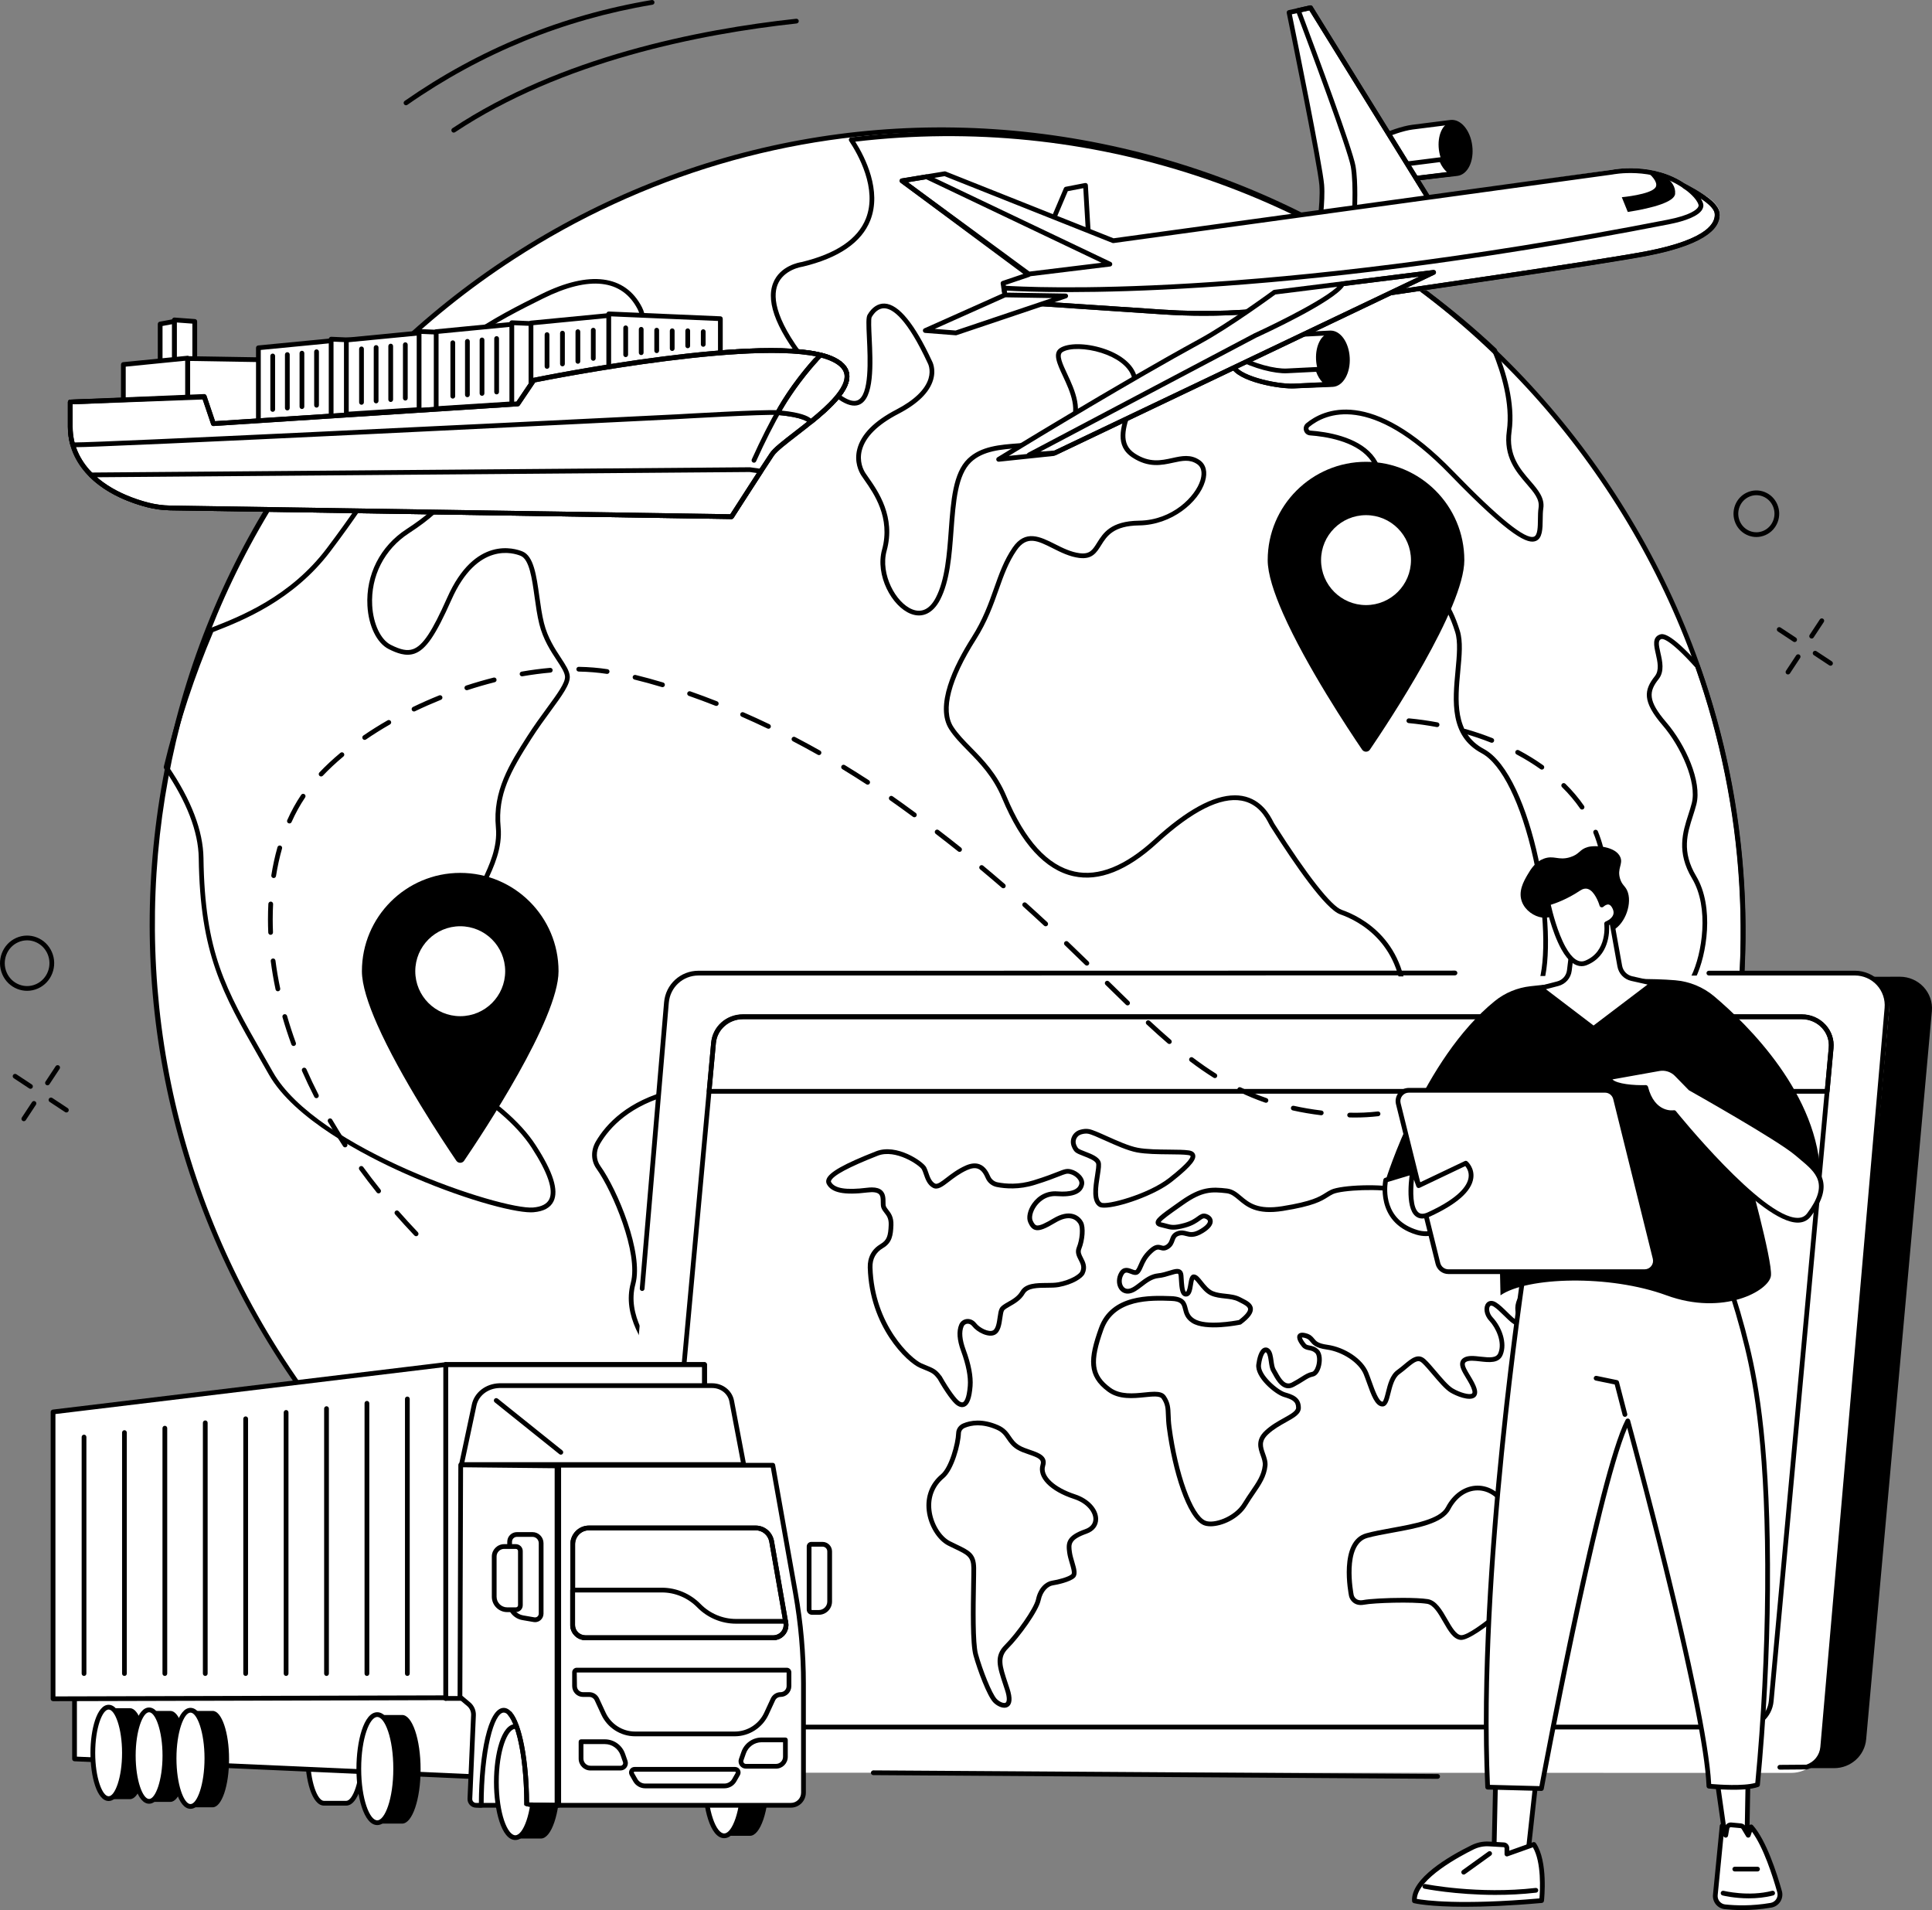 <svg xmlns="http://www.w3.org/2000/svg" id="Layer_2" data-name="Layer 2" viewBox="0 0 1851.4 1830"><rect x="0" y="0" width="1851.4" height="1830" fill="#808080" stroke="none"/><defs><style>      .cls-1 {        fill: #fff;      }    </style></defs><g id="Layer_1-2" data-name="Layer 1"><g id="Illustration"><g id="Global_transportation_system" data-name="Global transportation system"><g><g><g><ellipse class="cls-1" cx="908.13" cy="888.9" rx="760.64" ry="765.79" transform="translate(-337.48 637.33) rotate(-32.97)"></ellipse><path d="m914.3,1655.61c-54.24,0-108.9-5.82-163.24-17.59-199.83-43.29-371.36-161.91-483-334.02s-150.03-377.1-108.09-577.21c41.94-200.12,159.19-371.4,330.14-482.3,170.96-110.9,375.16-148.13,574.99-104.84,199.82,43.29,371.36,161.91,483,334.02,111.64,172.11,150.03,377.1,108.09,577.21-41.94,200.12-159.19,371.4-330.15,482.3-124.46,80.74-266.56,122.43-411.75,122.43Zm-12.43-1529c-144.33,0-285.56,41.44-409.28,121.7C141.78,475.87,42.77,948.34,271.87,1301.52c146.49,225.83,392.24,349.05,642.1,349.06,140.91,0,283.1-39.17,409.6-121.23,169.93-110.23,286.48-280.49,328.17-479.42,41.69-198.93,3.53-402.71-107.46-573.8-110.98-171.09-281.5-289.02-480.15-332.05-54.01-11.7-108.37-17.48-162.27-17.48Z"></path></g><g><path d="m577.43,487.12c-9.64,0-21.69-4.36-34.03-12.54-12.61-8.36-26.32-30.37-39.57-51.65-10.76-17.27-20.91-33.58-28.55-39.15-13.96-10.18-19.29-6.55-30.97,1.4-1.69,1.15-3.49,2.38-5.44,3.64-11.32,7.34-22.87,5.76-29.32,2.17-3.76-2.09-5.88-4.87-5.83-7.62.89-44.94,74.96-81.72,114.75-101.47,46.34-23.01,80.66-18.63,96.64,12.33,16.02,31.05-21.92,103.4-26.3,111.55-4.54,8.44-.47,21.46,3.46,34.04,3.48,11.14,7.08,22.66,5.12,31.99-1.39,6.63-5.1,11.35-10.74,13.67-2.71,1.11-5.82,1.65-9.22,1.65Zm-116.72-114.11c4.84,0,10.26,2,17.25,7.09,8.35,6.09,18.74,22.77,29.73,40.42,12.39,19.9,26.44,42.45,38.22,50.26,15.22,10.09,30.16,14.09,39.01,10.47,4.24-1.74,6.93-5.23,8.02-10.39,1.71-8.17-1.71-19.11-5.01-29.7-4.21-13.48-8.57-27.42-3.12-37.55,15.47-28.78,38.41-83.78,26.26-107.31-14.87-28.81-46.19-32.38-90.58-10.34-38.93,19.33-111.39,55.31-112.22,97.49h0c-.01.62.92,2.13,3.49,3.56,5.77,3.21,15.63,3.83,24.63-2.01,1.92-1.24,3.69-2.45,5.36-3.59,6.84-4.66,12.35-8.4,18.96-8.4Zm-54.71,10.4h.02-.02Z"></path><path d="m1066.04,1599.67c-2.37,0-4.72-.18-6.96-.54-21.29-3.38-79.87-39.1-110.84-62.2-24.48-18.26-77.67-90.05-112.86-137.55-10.57-14.27-19.7-26.59-25.2-33.57-19.01-24.11-32.08-21.29-67.02-13.75-5.6,1.21-11.94,2.58-18.85,3.94-50.45,9.95-63.97-2.87-84.83-36.77-1.89-3.07-4.72-6.84-8.01-11.2-14.14-18.79-35.51-47.18-26.98-78.92,7.58-28.24-17.33-87.72-32.88-109.4-5.39-7.52-5.61-17.53-.58-26.12,9.81-16.76,30.36-38.98,72.51-49.61,17.58-4.43,29.32-.7,40.68,2.91,9.49,3.01,19.31,6.13,32.96,4.67,9.63-1.03,20.02-4.58,30.07-8.01,21.07-7.19,42.85-14.63,50.56,6.78,9.63,26.73,55.03,31.65,110.4,11.97,32.61-11.58,65.63-6.53,80.31,12.29,9.49,12.16,9.15,27.82-.93,42.96-25.41,38.17-17.63,48.88-1.7,64.54,6.01,5.91,13.5,11.29,20.75,16.5,13.48,9.69,25.13,18.06,23.51,27.44-2.32,13.44-22.65,37.81-32.13,47.51-9.01,9.21-13.65,29.71-2.55,52.94,11.67,24.43,12.61,106.25,7.03,144.69-5.01,34.43,15.24,47.98,55.58,74.98,3.31,2.21,6.75,4.51,10.31,6.92,19.67,13.28,27.75,24.83,24,34.33-3.23,8.19-15.02,12.27-26.35,12.27Zm-289.23-257.48c13.94,0,24.57,5.13,36.93,20.8,5.54,7.03,14.26,18.79,25.29,33.68,35.04,47.29,87.98,118.76,111.92,136.61,30.61,22.83,88.23,58.08,108.84,61.36,11.06,1.76,25.43-1.47,28.37-8.91,2.78-7.04-5.15-17.3-22.32-28.89-3.56-2.4-6.99-4.7-10.29-6.91-40.61-27.17-62.97-42.14-57.56-79.41,5.51-37.91,4.71-118.32-6.63-142.07-12.1-25.34-7.01-47.43,3.4-58.08,11.32-11.58,28.97-33.93,30.9-45.11,1.14-6.57-9.95-14.54-21.68-22.97-7.38-5.31-15.02-10.79-21.28-16.95-18.78-18.46-24.79-31.41,1.1-70.31,9.06-13.6,9.46-26.97,1.13-37.65-11.04-14.15-39.28-23.57-75.2-10.8-58.8,20.9-105.5,14.98-116.2-14.72-5.9-16.36-20.87-12.19-44.81-4.01-10.29,3.51-20.93,7.14-31.06,8.23-14.61,1.56-24.89-1.7-34.82-4.85-11.25-3.57-21.88-6.94-38.19-2.83-40.62,10.24-60.32,31.48-69.7,47.5-4.11,7.02-3.98,15.14.35,21.17,16.41,22.88,41.63,83.25,33.58,113.23-7.95,29.6,12.62,56.92,26.22,75,3.35,4.45,6.24,8.3,8.24,11.55,20.11,32.68,32.21,44.14,80.08,34.69,6.87-1.35,13.19-2.72,18.77-3.92,14.12-3.05,25.13-5.43,34.62-5.43Z"></path><path d="m1433.62,1107.86c-1.97,0-4.08-.32-6.32-.97-30.51-8.85-84.18-82.09-83.26-138.57,1.04-64.03-41.47-85.9-59.79-92.33-14.12-4.95-43.58-47.7-65.82-82.68l-1.26-1.97c-.27-.42-.65-1.13-1.12-2.05-2.98-5.77-9.96-19.29-26.31-22.2-20.17-3.59-47.3,10.06-80.6,40.57-28.89,26.47-55.94,37.17-80.36,31.81-27.18-5.97-50.21-31.09-68.46-74.65-8.76-20.9-21.58-33.97-32.9-45.51-6.67-6.8-12.98-13.23-17.67-20.46-14.48-22.32,3.72-60.41,21.54-88.44,10.72-16.87,16.13-32.16,21.37-46.95,4.86-13.72,9.45-26.68,17.8-38.83,12.12-17.62,26.5-10.39,40.4-3.4,7.6,3.83,15.47,7.78,23.9,8.82,9.55,1.18,12.34-3.29,16.58-10.05,5.8-9.26,13.01-20.78,40.2-21.16,32.23-.44,54.15-23.41,58.81-38.79,1.24-4.08,2.47-11.49-3.18-15.38-7.07-4.86-14.38-3.25-22.86-1.39-11.1,2.44-23.68,5.21-39.24-4.98-17.09-11.19-11.1-29.1-5.31-46.42,3.85-11.52,7.84-23.44,4.28-32.38-3.58-8.97-14-16.78-28.59-21.42-14.69-4.67-30.71-5-37.26-.75-4.06,2.63-.09,11.15,4.51,21,7.14,15.32,16.93,36.29,3.91,53.18-11.5,14.93-31.11,16.37-50.06,17.76-16.99,1.25-34.56,2.54-46.01,13.53-12.87,12.35-14.77,38.16-16.79,65.48-1.75,23.78-3.57,48.37-12.87,66.33-6.71,12.96-16.98,17.87-28.16,13.48-18.05-7.07-34.26-36.88-27.44-61.59,8.4-30.48-7.97-53.85-16.77-66.41-1.16-1.65-2.18-3.11-3-4.38-2.29-3.53-7.27-13.11-3.95-25.65,3.72-14.05,16.29-26.72,37.38-37.66,17.06-8.85,27.74-19.13,30.88-29.75,2.56-8.64-.68-14.47-.71-14.53-19.93-42.94-33.58-52.36-41.53-52.74-5.86-.28-9.91,4.45-12.26,8.47-.87,1.67-.42,11.22-.02,19.65,1.17,24.69,2.76,58.5-12.09,64.3-10.24,4-25.64-6.5-47.07-32.08-30.89-36.87-42.75-65.29-35.28-84.48,6.53-16.75,25.29-19.87,27.18-20.15,33.22-7.97,54-22.01,61.76-41.76,11.19-28.5-7.44-61.38-15.98-74.19-.44-.66-.5-1.49-.17-2.21.33-.72,1.01-1.21,1.79-1.31,109.82-13.48,223.83-2.45,329.72,31.91,107.01,34.72,206.82,93.68,288.65,170.5.24.22.42.49.55.79,8.54,20.79,17.93,51.29,14.14,78.59-3.18,22.88,8,35.81,17.86,47.22,7.26,8.4,14.12,16.34,12.54,26.51-.48,3.07-.52,6.85-.56,10.5-.1,8.92-.21,18.14-6.59,20.67-7.4,2.94-22.96-2.35-82.5-63.83-76.02-78.51-119.46-57.97-134.61-45.49-1,.82-.76,1.89-.66,2.2.12.38.53,1.28,1.74,1.36,15.74,1.15,44.37,5.68,59.34,23.07,7.2,8.37,10.38,18.74,9.45,30.83-3.54,45.88,7.68,76.88,31.6,87.29,23.51,10.23,33.89,22.48,42.72,50.41,3.23,10.21,1.93,24.01.55,38.62-2.64,28-5.63,59.73,22.52,74.78,46.73,24.99,73.54,178.19,56.19,227.79-8.08,23.1-11.1,50.69-14.03,77.37-3.38,30.79-6.57,59.88-17.39,77.6-3.04,4.98-7.48,7.52-13.01,7.52Zm-250.33-345.89c2.49,0,4.9.21,7.24.62,18.56,3.31,26.55,18.77,29.56,24.59.39.75.68,1.32.9,1.67l1.28,2.01c30.44,47.89,53.58,77.35,63.49,80.83,19.25,6.76,63.92,29.7,62.83,96.7-.87,53.66,51.39,125.84,79.98,134.13,6.52,1.89,11.16.4,14.18-4.55,10.29-16.85,13.43-45.45,16.75-75.72,2.95-26.93,6.01-54.78,14.26-78.37,8.24-23.57,6.48-72.3-4.38-121.25-11.74-52.91-30.31-90.68-49.67-101.03-30.82-16.48-27.67-49.82-24.9-79.22,1.33-14.14,2.59-27.5-.35-36.82-9.39-29.7-20.44-39.01-40.19-47.61-14.96-6.51-39.31-27.1-34.32-91.81.84-10.84-1.98-20.09-8.36-27.51-13.9-16.15-41.19-20.41-56.22-21.5-2.72-.2-4.92-1.93-5.74-4.52-.82-2.58,0-5.36,2.1-7.09,16.12-13.28,62.11-35.39,140.77,45.84,43.43,44.84,69.53,65.96,77.55,62.76,3.55-1.41,3.64-9.43,3.72-16.5.05-3.81.09-7.76.62-11.15,1.26-8.09-4.37-14.6-11.49-22.84-9.97-11.54-22.38-25.9-18.92-50.82,3.62-26.09-5.37-55.52-13.65-75.78-164.71-154.44-387.11-227.7-610.73-201.31,9.48,15.08,25.57,46.91,14.43,75.29-8.34,21.23-30.22,36.22-65.04,44.54-.07.02-.15.03-.23.04-.18.02-17.95,2.57-23.68,17.34-4.67,12.05-2.47,35.69,34.54,79.88,24.59,29.36,36.37,32.94,41.93,30.77,11.81-4.61,10.17-39.19,9.2-59.85-.62-13.16-.85-19.61.64-22.16,4.22-7.21,10.03-11.01,16.4-10.72,13.39.63,28.65,19.21,45.36,55.2.09.14,4.13,7.43,1.03,17.9-3.55,12-14.7,22.93-33.15,32.5-19.9,10.32-31.7,22.02-35.08,34.78-2.85,10.79,1.41,18.99,3.37,22.01.79,1.22,1.79,2.64,2.91,4.24,9.22,13.17,26.4,37.68,17.42,70.23-6.12,22.19,8.73,49.88,24.72,56.15,9.02,3.54,16.79-.39,22.46-11.34,8.88-17.13,10.66-41.25,12.37-64.57,2.08-28.22,4.04-54.87,18.17-68.43,12.64-12.13,31.04-13.48,48.83-14.79,18.79-1.38,36.53-2.68,46.8-16,11.32-14.69,2.59-33.42-4.43-48.48-5.49-11.78-10.24-21.95-2.86-26.74,7.83-5.08,24.74-4.98,41.12.23,15.89,5.05,27.35,13.83,31.43,24.07,4.18,10.49-.07,23.2-4.19,35.5-5.49,16.41-10.67,31.91,3.49,41.17,13.96,9.14,25.04,6.7,35.77,4.34,9.12-2.01,17.73-3.9,26.42,2.09,5.86,4.04,7.67,11.49,4.95,20.45-6.03,19.87-31.87,41.58-63.1,42.02-24.71.34-30.93,10.27-36.41,19.02-4.41,7.04-8.56,13.69-20.99,12.15-9.21-1.14-17.8-5.46-25.39-9.27-14.36-7.23-24.73-12.45-34.6,1.91-8.02,11.66-12.51,24.34-17.26,37.77-5.07,14.33-10.82,30.57-21.82,47.87-24.17,38.03-31.83,67.7-21.56,83.53,4.44,6.85,10.59,13.12,17.1,19.75,11.6,11.83,24.75,25.23,33.85,46.94,17.65,42.12,39.6,66.34,65.24,71.97,22.91,5.03,48.58-5.31,76.32-30.72,30.69-28.12,56.62-42.32,77.23-42.32Z"></path><path d="m508.88,1161.52c-18.55,0-68.29-13.71-121.26-37.36-38.19-17.05-105.86-52.05-130.05-94.83-3.23-5.72-6.36-11.19-9.38-16.49-35.23-61.7-56.49-98.95-57.74-190.69-.34-25.33-11.5-54.19-33.14-85.8-.36-.53-.48-1.19-.33-1.81,10.65-44.51,25.3-88.8,43.54-131.64.24-.56.69-1,1.26-1.23l1.82-.71c26.05-10.18,74.54-29.13,109.63-75.73,23.48-31.17,36.24-50.91,44.68-63.96,11.29-17.46,15.09-23.35,26.37-28.45,20.64-9.33,45.46-5.5,52.07,8.03,10.13,20.75-4.81,44.3-44.41,69.99-23.62,15.32-36.8,41.2-35.27,69.23.97,17.69,8.15,32.86,17.87,37.76,9.65,4.85,15.81,6.04,21.28,4.08,9.4-3.36,18.27-16.71,32.72-49.25,26.53-59.72,64.83-47.36,72.24-44.28,10.68,4.45,13.27,23.06,16.02,42.76,1.22,8.78,2.49,17.86,4.48,25.8,3.5,13.98,10.49,24.62,16.11,33.18,4.6,7,8.23,12.53,8.61,17.72.56,7.61-7.28,18.32-18.14,33.14-5.85,7.99-12.48,17.05-18.95,27.19-19.57,30.7-32.18,53.15-29.17,84.22,1.94,20.07-6.6,38.25-13.47,52.85-4.54,9.66-8.46,17.99-7.76,23.68.62,5.09,4.8,12.62,9.22,20.59,8.63,15.55,18.41,33.18,11.19,46.76-9.38,17.64-45.34,24.36-64.09,20.11-8.43-1.91-16.79.27-22.34,5.83-4.59,4.6-6.54,10.81-5.21,16.62,4.03,17.6,19.8,34.62,46.88,50.59,37.9,22.36,64.54,45.14,79.18,67.71,16.67,25.7,22.25,43.33,17.07,53.9-2.98,6.08-9.41,9.58-19.11,10.39-.73.06-1.53.09-2.4.09Zm-347.26-426.91c21.79,32.04,33.01,61.46,33.37,87.47,1.23,90.56,21.09,125.35,57.14,188.49,3.02,5.3,6.15,10.78,9.39,16.5,41.75,73.85,219.37,132.31,249.38,129.81,7.99-.67,13.17-3.31,15.41-7.86,4.36-8.89-1.29-25.52-16.8-49.43-14.26-21.97-40.39-44.27-77.67-66.27-28.2-16.64-44.69-34.64-49-53.5-1.68-7.34.72-15.13,6.42-20.84,6.66-6.68,16.59-9.31,26.56-7.06,19.33,4.38,51.45-3.47,59.07-17.81,6.06-11.4-3.08-27.88-11.15-42.42-4.84-8.73-9.03-16.27-9.76-22.24-.86-6.98,3.32-15.87,8.16-26.16,6.63-14.1,14.88-31.65,13.06-50.48-3.38-34.95,13.52-61.47,29.86-87.11,6.54-10.26,13.22-19.38,19.11-27.43,9.89-13.51,17.71-24.18,17.27-30.11-.3-4.02-3.65-9.11-7.88-15.56-5.81-8.84-13.04-19.84-16.73-34.57-2.05-8.18-3.33-17.39-4.57-26.28-2.45-17.57-4.98-35.74-13.26-39.19-6.72-2.8-41.52-13.93-66.33,41.92-15.22,34.27-24.47,47.8-35.35,51.69-8.4,3-17.28-.49-24.85-4.3-11.3-5.69-19.3-22.01-20.37-41.57-1.62-29.67,12.34-57.07,37.34-73.29,37.36-24.23,51.76-45.82,42.8-64.17-5.4-11.05-28.23-13.97-46.11-5.89-10.06,4.55-13.39,9.7-24.43,26.77-8.47,13.11-21.28,32.93-44.86,64.23-35.87,47.62-85.14,66.88-111.61,77.23l-.93.36c-17.83,42.02-32.2,85.43-42.7,129.06Z"></path><path d="m1651.42,1064.13c-.58,0-1.15-.22-1.57-.63-12.8-12.28-24.84-30.93-34.51-45.92l-2.88-4.46c-16.93-26.09-1.08-58.74,8.39-78.24,10.18-20.97,17.43-65.1.64-93.19-15.12-25.31-8.98-44.42-3.56-61.29,1.21-3.76,2.35-7.31,3.27-10.9,5.12-20.05-10.5-54.31-27.9-74.55-19.73-22.95-17.98-33.88-7.45-47.14,4.45-5.59,2.55-13.92.88-21.28-1.77-7.78-3.6-15.82,3.68-18.53,2.5-.92,9.11-3.38,37.96,28.73.2.22.35.48.45.76,48.17,136.43,56.75,283.33,24.83,424.84-.18.8-.78,1.44-1.56,1.68-.21.06-.43.1-.65.1Zm-59.44-451.85c-3.21,1.19-2.71,4.95-.82,13.25,1.81,7.94,4.06,17.81-1.75,25.12-9.37,11.79-10.53,20.55,7.34,41.34,18.55,21.57,34.41,56.88,28.86,78.64-.95,3.72-2.17,7.5-3.34,11.16-5.38,16.72-10.94,34.02,3.13,57.56,17.65,29.54,10.16,75.65-.45,97.51-9.05,18.64-24.19,49.84-8.66,73.78l2.89,4.46c8.8,13.63,19.58,30.34,30.94,42.2,30.63-139.28,21.86-283.66-25.44-417.86-25.24-28.04-31.65-27.55-32.69-27.17Z"></path></g></g><g><path d="m1403.24,536.64c0,45.8-72.99,155.87-90.48,181.58-1.8,2.64-5.67,2.63-7.47,0-12.53-18.42-53.49-80.06-75.76-130.4-8.83-19.97-14.72-38.16-14.72-51.17,0-52.03,42.18-94.21,94.21-94.21s94.21,42.18,94.21,94.21Z"></path><circle class="cls-1" cx="1309.03" cy="536.64" r="43.08"></circle></g><g><path d="m535.24,930.5c0,45.8-72.99,155.87-90.48,181.58-1.79,2.64-5.67,2.63-7.47,0-12.53-18.42-53.49-80.06-75.76-130.4-8.83-19.97-14.72-38.17-14.72-51.17,0-52.03,42.18-94.21,94.21-94.21,52.03,0,94.22,42.18,94.22,94.21Z"></path><circle class="cls-1" cx="441.03" cy="930.5" r="43.08"></circle></g></g><g><g><path class="cls-1" d="m1390.38,117.18c.08-.01.16-.03.24-.04,1.87-.24-37,4.67-37,4.67-17.21,2.17-56.12,18.2-54.43,31.59,1.69,13.38,43.36,19.25,60.57,17.08,0,0,35.65-4.09,36.58-4.21,8.47-1.07,13.94-12.92,12.23-26.47-1.7-13.42-9.81-23.46-18.19-22.62Z"></path><ellipse cx="1393.73" cy="141.68" rx="14.97" ry="24.73" transform="translate(-6.76 176.03) rotate(-7.21)"></ellipse><path d="m1352.23,173.14c-19.23,0-53.54-5.51-55.3-19.45-.36-2.89.67-5.91,3.07-8.99.66-.85,1.83-1.12,2.8-.64,16.56,8.17,37.75,11.62,48.67,10.24l29.45-3.72c1.03-.13,2.02.46,2.4,1.43,2.59,6.62,6.87,11.17,11.16,11.89,1.11.18,1.92,1.16,1.9,2.29-.02,1.13-.87,2.07-1.99,2.21l-34.36,4.33c-2.1.27-4.77.4-7.81.4Zm-49.67-24.15c-.9,1.51-1.27,2.89-1.11,4.13,1.39,10.99,40.66,17.29,58.03,15.1l27.06-3.41c-2.65-2.28-4.97-5.52-6.75-9.49l-27.74,3.5c-11.19,1.41-32.43-1.9-49.48-9.83Z"></path><path d="m1352.22,173.14c-19.21,0-53.53-5.51-55.29-19.45-1.12-8.87,10.99-17.03,21.35-22.32,11.34-5.79,25.75-10.64,35.05-11.82l35.47-4.48c.37-.05.75-.09,1.11-.12.04,0,.08-.02.12-.02.04,0,.26-.04.29-.05v.02c9.67-.84,18.64,9.93,20.5,24.61,1.9,15.02-4.34,27.77-14.2,29.01-.94.12-35.15,4.05-36.61,4.21-2.09.26-4.75.4-7.79.4Zm38.22-53.69c-4.47.56-36.55,4.61-36.55,4.61-8.83,1.11-22.63,5.78-33.55,11.36-12.44,6.34-19.5,12.96-18.91,17.7,1.39,10.99,40.67,17.3,58.03,15.1,12.35-1.42,35.85-4.12,36.58-4.21,7.09-.9,11.78-11.86,10.25-23.93-1.53-12.1-8.59-21.36-15.7-20.64-.05,0-.11.01-.16.01Z"></path></g><g><path class="cls-1" d="m1377.63,204.14L1255.82,7.39l-20.53,4.57s29.83,145.87,31.32,165.2-4.15,52.47-4.15,52.47l115.17-25.5Z"></path><path d="m1297.45,214.26c-.54,0-1.07-.2-1.49-.56-.54-.47-.83-1.17-.78-1.89.03-.33,2.49-33.46-.7-52.07-2.71-15.82-40.84-118.01-52.46-148.95-.23-.62-.18-1.3.13-1.88.31-.58.86-.99,1.51-1.14l11.67-2.59c.95-.21,1.92.2,2.43,1.02l116.57,188.27c.39.63.45,1.41.16,2.09-.29.68-.89,1.18-1.61,1.33l-74.94,16.32c-.16.04-.32.05-.48.05Zm-50.25-202.62c15.41,41.07,49.11,131.87,51.76,147.33,2.74,16,1.51,41.39.96,50.15l68.83-14.99-114.02-184.16-7.53,1.67Z"></path><path d="m1262.46,231.91c-.58,0-1.14-.22-1.57-.63-.55-.52-.8-1.28-.67-2.03.06-.33,5.57-33.09,4.12-51.91-1.47-18.97-30.99-163.46-31.28-164.92-.25-1.22.52-2.41,1.73-2.68l20.53-4.57c.95-.21,1.92.2,2.43,1.02l121.81,196.74c.39.63.45,1.4.16,2.08-.29.68-.88,1.18-1.6,1.34l-115.17,25.49c-.16.04-.33.05-.49.05Zm-24.5-218.21c3.87,18.98,29.51,145.11,30.92,163.29,1.24,15.99-2.25,40.75-3.64,49.7l108.77-24.08-119.27-192.64-16.78,3.73Z"></path></g><path class="cls-1" d="m1153.77,302.51c-13.32,0-26.64-.44-39.91-1.33l-149.96-10.04c-1.05-.07-1.92-.86-2.09-1.9l-2.89-17.46c-.18-1.1.46-2.17,1.52-2.53l20.2-6.83-117.63-87.37c-.73-.54-1.07-1.47-.85-2.36s.94-1.56,1.84-1.71l41.05-6.79c.42-.07.85-.02,1.24.14l161.17,66.86,476.94-68.48c1.64-.34,43.57-8.68,75.14,16.82,4,1.76,28.13,12.82,28.13,24.41-.02,11.88-7.1,29.06-68.11,41.01-42.71,8.37-231.74,35.86-340.61,51.49-28.16,4.05-56.68,6.08-85.17,6.08Zm-187.76-15.79l148.16,9.92c41.35,2.77,83.11,1.18,124.13-4.71,108.83-15.63,297.78-43.1,340.39-51.45,64.4-12.61,64.42-30.63,64.43-36.55,0-6.74-15.74-16.06-25.67-20.35-.19-.08-.37-.19-.54-.33-29.93-24.39-71.31-16.15-71.73-16.06l-477.7,68.6c-.4.06-.82,0-1.19-.15l-161.15-66.85-35.12,5.81,116.81,86.77c.68.51,1.02,1.34.89,2.18s-.72,1.53-1.52,1.8l-22.48,7.6,2.28,13.78Z"></path><g><polygon class="cls-1" points="988.13 260.07 1021.62 181.17 1040.22 177.56 1044.35 247.81 988.13 260.07"></polygon><path d="m988.13,262.35c-.67,0-1.31-.3-1.75-.82-.54-.66-.67-1.56-.34-2.34l33.49-78.9c.3-.7.92-1.2,1.66-1.34l18.6-3.61c.65-.13,1.31.03,1.83.44s.84,1.01.88,1.66l4.13,70.25c.07,1.12-.69,2.12-1.79,2.36l-56.23,12.26c-.16.03-.32.05-.48.05Zm35.11-79.18l-31.3,73.74,50.03-10.91-3.86-65.72-14.86,2.88Z"></path></g><g><path class="cls-1" d="m1274.72,318.99c.08,0,.16-.02.24-.02,1.88-.09-37.25,1.86-37.25,1.86-17.32.86-57.33,13.9-56.66,27.39.67,13.47,41.78,22.47,59.11,21.61,0,0,35.85-1.39,36.8-1.43,8.52-.43,14.88-11.83,14.19-25.47-.68-13.51-8.01-24.14-16.43-23.93Z"></path><ellipse cx="1276.1" cy="343.7" rx="14.96" ry="24.73" transform="translate(-15.62 64.37) rotate(-2.87)"></ellipse><path d="m1238.13,372.14c-17.1,0-58.58-8.26-59.35-23.81-.15-2.91,1.11-5.85,3.74-8.73.72-.8,1.91-.98,2.84-.43,15.89,9.4,36.76,14.45,47.76,13.9l29.65-1.48c1.03-.04,1.98.61,2.29,1.6,2.08,6.79,6,11.66,10.23,12.7,1.1.27,1.83,1.3,1.72,2.43-.11,1.12-1.02,2-2.15,2.05l-34.59,1.72c-.66.03-1.38.05-2.14.05Zm-53.39-28.08c-1.01,1.43-1.49,2.78-1.42,4.04.55,11.07,39.22,20.32,56.72,19.45l27.24-1.36c-2.46-2.47-4.54-5.88-6.02-9.98l-27.92,1.39c-11.27.56-32.2-4.34-48.6-13.54Z"></path><path d="m1238.11,372.14c-17.08,0-58.56-8.26-59.33-23.82-.45-8.93,12.25-16.15,22.98-20.64,11.74-4.91,26.48-8.67,35.84-9.13l35.71-1.78c.37-.02.75-.04,1.12-.04.04,0,.08,0,.12-.01.04,0,.28-.03.31-.03v.02c9.69-.17,17.83,11.31,18.57,26.09.35,7.02-1.04,13.73-3.93,18.91-3.08,5.52-7.49,8.7-12.42,8.95-.95.05-35.36,1.38-36.82,1.43-.66.03-1.37.05-2.13.05Zm36.51-50.88c-4.5.22-36.79,1.84-36.79,1.84-8.89.44-23,4.06-34.32,8.79-12.88,5.39-20.43,11.45-20.19,16.22.55,11.07,39.24,20.32,56.72,19.45,12.42-.48,36.06-1.4,36.8-1.43,3.31-.17,6.39-2.52,8.68-6.62,2.48-4.44,3.67-10.29,3.36-16.47-.61-12.18-6.97-21.89-14.1-21.77-.05,0-.1,0-.16,0Z"></path></g><g><path class="cls-1" d="m1066.8,230.63l477.92-65.67s38.86-8.07,69.47,13.38c2.93,2.05,29.65,14.46,31.2,25.59,1.49,10.67-7.17,27.21-66.27,38.78-43.21,8.47-238.61,36.84-340.5,51.47-41.26,5.93-83.02,7.51-124.61,4.72l-149.95-10.04-2.89-17.46,24.31-8.22-121.11-89.96,41.05-6.79,161.39,64.19Z"></path><path d="m985.89,264.82c-.48,0-.95-.15-1.35-.44l-121.53-89.32c-.74-.54-1.08-1.47-.86-2.36.21-.89.94-1.57,1.84-1.71l23.51-3.89c.46-.08.93-.01,1.35.19l175.71,83.73c.91.43,1.43,1.42,1.27,2.42-.16,1-.96,1.77-1.97,1.89l-77.69,9.48c-.09.01-.18.02-.27.02Zm-115.83-90.23l116.45,85.59,69.03-8.42-168-80.06-17.48,2.89Z"></path><path d="m1153.77,302.51c-13.32,0-26.63-.44-39.91-1.33l-149.96-10.04c-1.05-.07-1.92-.86-2.09-1.9l-2.14-12.92c-.11-.69.09-1.39.56-1.9.47-.51,1.16-.79,1.84-.74,23.78,1.61,243.6,13.51,635.93-63.18,22.33-4.36,27.84-9.78,29.17-11.91.52-.83.69-1.57.52-2.22-1.69-6.34-10.77-13.48-14.47-15.94-.13-.08-.24-.15-.34-.22-1.02-.71-1.27-2.11-.58-3.13.69-1.03,2.08-1.31,3.12-.64.04.02.12.08.26.17.54.34,1.7.97,3.02,1.69,13.59,7.41,27.66,16.22,28.94,25.32,1.74,12.43-8.66,29.69-68.08,41.33-42.69,8.37-231.73,35.85-340.61,51.49-28.17,4.04-56.68,6.07-85.18,6.07Zm-187.76-15.79l148.16,9.92c41.35,2.77,83.11,1.18,124.13-4.71,108.84-15.63,297.79-43.1,340.39-51.45,58.88-11.53,65.65-27.65,64.45-36.23-.64-4.56-6.85-9.78-13.38-14.14,1.05,1.64,1.88,3.35,2.34,5.09.35,1.32.45,3.39-1.06,5.81-3.58,5.73-14.7,10.56-32.16,13.96-380.42,74.37-599.11,65.54-634.25,63.44l1.38,8.32Z"></path><path d="m1596.27,169.41c-5.29-1.73-13.05-4.08-18.03-4.81,7.23,5.79,10.56,11.57,8.14,15.04-4.76,6.8-32.24,9.3-32.24,9.3l5.73,14.14c24.38-3.78,44.71-9.73,45.36-17.34.59-7.01-3.44-11.9-8.96-16.33Z"></path><path d="m1153.77,302.51c-13.32,0-26.64-.44-39.91-1.33l-149.96-10.04c-1.05-.07-1.92-.86-2.09-1.9l-2.89-17.46c-.18-1.1.46-2.17,1.52-2.53l20.2-6.82-117.63-87.37c-.73-.54-1.07-1.47-.85-2.36s.94-1.56,1.84-1.71l41.05-6.79c.41-.07.83-.02,1.21.13l160.83,63.97,477.33-65.59c1.47-.31,40.02-7.99,71.08,13.77.4.28,1.7.99,3.21,1.81,13.59,7.41,27.66,16.22,28.94,25.32,1.74,12.43-8.66,29.69-68.08,41.33-42.71,8.37-231.74,35.86-340.61,51.49-28.17,4.05-56.68,6.08-85.18,6.08Zm-187.76-15.79l148.16,9.92c41.35,2.77,83.11,1.18,124.13-4.71,108.83-15.63,297.78-43.1,340.39-51.45,58.88-11.53,65.65-27.65,64.45-36.23-1.13-8.06-19.64-18.16-26.61-21.96-1.82-.99-3.03-1.65-3.64-2.08-29.47-20.65-67.32-13.1-67.7-13.02l-478.08,65.69c-.39.05-.79,0-1.15-.14l-160.8-63.96-35.14,5.82,116.81,86.77c.68.51,1.02,1.34.89,2.18s-.72,1.53-1.52,1.8l-22.48,7.6,2.28,13.78Z"></path></g><g><polygon class="cls-1" points="886.67 316.67 916 318.95 1021.24 283.52 963.02 282.57 886.67 316.67"></polygon><path d="m916,321.23c-.06,0-.12,0-.18,0l-29.33-2.28c-1.04-.08-1.89-.85-2.06-1.88-.18-1.03.36-2.04,1.31-2.46l76.35-34.1c.3-.14.63-.21.96-.2l58.22.95c1.11.02,2.04.83,2.21,1.92s-.47,2.15-1.52,2.51l-105.23,35.43c-.23.08-.48.12-.73.12Zm-20.23-6.13l19.95,1.55,92.28-31.07-44.51-.73-67.72,30.24Z"></path></g><g><path class="cls-1" d="m1373.8,260.95l-364.12,173.59-53.24,4.86s171.88-98.33,193.94-112.7c32.21-20.99,70.98-46.77,70.98-46.77l152.44-18.98Z"></path><path d="m986.13,438.12c-1,0-1.9-.66-2.18-1.64-.3-1.04.17-2.14,1.12-2.65l216.77-114.44s.08-.04.12-.06c21.09-9.63,77.02-37.11,82.55-48.39.34-.69,1-1.16,1.76-1.26l87.25-11c1.09-.14,2.15.54,2.47,1.62.31,1.07-.19,2.21-1.2,2.69l-362.7,172.91c-.25.12-.52.19-.8.21l-24.96,1.99c-.06,0-.12,0-.18,0Zm217.77-114.67l-206.95,109.26,13.54-1.08,349.58-166.66-72.13,9.09c-9.95,15.19-76.05,45.74-84.04,49.39Z"></path><path d="m956.97,442.35c-.96,0-1.84-.61-2.15-1.54-.34-1.01.06-2.11.96-2.67,1.12-.69,113.09-69.51,193.51-113.43,28.35-15.48,70.3-46.3,70.72-46.61.31-.23.68-.38,1.07-.42l152.44-18.98c1.1-.14,2.15.55,2.46,1.62.31,1.07-.2,2.21-1.2,2.69l-364.12,173.59c-.23.11-.48.18-.74.21l-52.71,5.54c-.08,0-.16.01-.24.01Zm265.26-160.24c-4.77,3.49-43.79,31.86-70.75,46.59-67.37,36.8-156.94,91.11-184.73,108.07l42.31-4.45,351.08-167.37-137.91,17.17Z"></path></g></g><g><g><path class="cls-1" d="m67.34,408.69v-23.55l222.42-5.72,8.74,18.92,197.68-11.34,15.34-22.73s224.74-45.78,284.33-21.11c53.45,22.13-44.78,75.17-56.17,92.22-11.39,17.05-38.66,59.62-38.66,59.62l-538.07-8.36c-7.22-.15-14.38-1.11-21.29-2.88-19-4.88-53.32-17.54-68.02-47.42-4.3-8.73-6.31-18.17-6.31-27.64Z"></path><path d="m701.02,497.27h-.04l-538.07-8.36c-7.43-.15-14.77-1.15-21.82-2.96-19.48-5-54.41-17.96-69.49-48.61-4.34-8.82-6.54-18.46-6.54-28.64v-23.55c0-1.23.98-2.24,2.22-2.27l222.42-5.72c.94,0,1.74.5,2.12,1.32l8.09,17.51,195.01-11.19,14.71-21.8c.33-.49.85-.84,1.43-.96,9.21-1.88,226.1-45.64,285.65-20.98,10.36,4.29,16.1,10.14,17.07,17.4,2.46,18.43-26.52,40.83-49.8,58.82-10.52,8.13-19.61,15.15-22.42,19.36-11.24,16.84-38.36,59.16-38.63,59.59-.42.65-1.14,1.05-1.92,1.05ZM69.61,387.36v21.33c0,9.49,2.04,18.45,6.07,26.64,14.28,29.02,47.82,41.41,66.54,46.22,6.71,1.72,13.7,2.67,20.77,2.81l536.79,8.34c4.3-6.71,27.73-43.22,38-58.59,3.22-4.83,12.14-11.72,23.42-20.44,21.18-16.37,50.19-38.79,48.07-54.62-.74-5.53-5.55-10.17-14.3-13.8-56.37-23.34-266.41,17.92-282.1,21.06l-14.82,21.96c-.4.59-1.05.96-1.76,1l-197.68,11.34c-.89.06-1.8-.47-2.2-1.32l-8.11-17.56-218.71,5.63Z"></path></g><g><g><polygon class="cls-1" points="186.62 379.01 167.08 379.01 167.08 306.51 186.62 307.96 186.62 379.01"></polygon><path d="m186.62,381.29h-19.54c-1.26,0-2.27-1.02-2.27-2.28v-72.51c0-.63.26-1.24.73-1.67.46-.43,1.08-.65,1.72-.6l19.54,1.45c1.19.09,2.11,1.08,2.11,2.27v71.06c0,1.26-1.02,2.27-2.28,2.27Zm-17.26-4.55h14.99v-66.67l-14.99-1.11v67.78Z"></path></g><g><polygon class="cls-1" points="153.48 310.42 167.04 307.91 167.04 380.98 153.48 380.98 153.48 310.42"></polygon><path d="m167.04,383.26h-13.56c-1.26,0-2.27-1.02-2.27-2.27v-70.56c0-1.1.78-2.04,1.86-2.24l13.56-2.51c.66-.12,1.35.06,1.87.49.52.43.82,1.07.82,1.75v73.07c0,1.26-1.02,2.27-2.27,2.27Zm-11.29-4.55h9.02v-68.07l-9.02,1.67v66.4Z"></path></g></g><g><g><polygon class="cls-1" points="268.55 415.42 179.93 415.42 179.93 343.5 268.55 344.96 268.55 415.42"></polygon><path d="m268.55,417.7h-88.62c-1.26,0-2.27-1.02-2.27-2.28v-71.92c0-.61.24-1.19.68-1.62.43-.43.98-.68,1.63-.65l88.62,1.46c1.24.02,2.24,1.03,2.24,2.27v70.47c0,1.26-1.02,2.27-2.28,2.27Zm-86.35-4.55h84.07v-65.95l-84.07-1.38v67.34Z"></path></g><g><polygon class="cls-1" points="118.2 349.23 179.73 343.11 179.73 416.5 118.2 416.5 118.2 349.23"></polygon><path d="m179.73,418.77h-61.53c-1.26,0-2.27-1.02-2.27-2.27v-67.27c0-1.17.89-2.15,2.05-2.26l61.53-6.12c.64-.06,1.28.15,1.75.58.48.43.75,1.04.75,1.69v73.39c0,1.26-1.02,2.27-2.27,2.27Zm-59.25-4.55h56.98v-68.61l-56.98,5.67v62.93Z"></path></g></g><g><g><polygon class="cls-1" points="318.68 399.72 247.62 404.28 247.62 333.22 318.68 326.35 318.68 399.72"></polygon><path d="m247.62,406.56c-.58,0-1.13-.22-1.56-.61-.46-.43-.72-1.03-.72-1.66v-71.06c0-1.17.89-2.15,2.06-2.26l71.06-6.88c.64-.06,1.27.15,1.75.58.47.43.74,1.04.74,1.68v73.37c0,1.2-.93,2.19-2.13,2.27l-71.06,4.56s-.1,0-.14,0Zm2.27-71.27v66.57l66.51-4.27v-68.73l-66.51,6.44Zm68.78,64.43h.02-.02Z"></path></g><g><path d="m261.34,394.56c-1.26,0-2.28-1.02-2.28-2.27v-51.26c0-1.26,1.02-2.27,2.28-2.27s2.27,1.02,2.27,2.27v51.26c0,1.26-1.02,2.27-2.27,2.27Z"></path><path d="m275.34,393.22c-1.26,0-2.27-1.02-2.27-2.27v-51.26c0-1.26,1.02-2.27,2.27-2.27s2.28,1.02,2.28,2.27v51.26c0,1.26-1.02,2.27-2.28,2.27Z"></path><path d="m289.34,391.87c-1.26,0-2.27-1.02-2.27-2.27v-51.26c0-1.26,1.02-2.28,2.27-2.28s2.27,1.02,2.27,2.28v51.26c0,1.26-1.02,2.28-2.27,2.28Z"></path><path d="m303.34,390.53c-1.26,0-2.28-1.02-2.28-2.28v-51.26c0-1.26,1.02-2.28,2.28-2.28s2.27,1.02,2.27,2.28v51.26c0,1.26-1.02,2.28-2.27,2.28Z"></path></g><g><path class="cls-1" d="m317.33,401.15v-76.21l100.33,4.32v65.47l-100.33,6.42Z"></path><path d="m317.33,403.43c-.58,0-1.13-.22-1.56-.62-.46-.43-.72-1.03-.72-1.66v-76.21c0-.62.25-1.21.7-1.64.45-.43,1.05-.66,1.67-.63l100.33,4.32c1.22.05,2.18,1.05,2.18,2.27v65.47c0,1.2-.93,2.19-2.13,2.27l-100.33,6.42s-.1,0-.15,0Zm2.28-76.11v71.41l95.78-6.13v-61.16l-95.78-4.12Z"></path></g></g><g><g><polygon class="cls-1" points="402.95 392.29 331.9 396.85 331.9 325.79 402.95 318.91 402.95 392.29"></polygon><path d="m331.9,399.13c-.58,0-1.13-.22-1.56-.61-.46-.43-.72-1.03-.72-1.66v-71.06c0-1.17.89-2.15,2.06-2.26l71.06-6.88c.64-.06,1.27.15,1.75.58.47.43.74,1.04.74,1.68v73.37c0,1.2-.93,2.19-2.13,2.27l-71.06,4.56s-.1,0-.14,0Zm2.28-71.27v66.57l66.51-4.27v-68.74l-66.51,6.44Zm68.78,64.43h.02-.02Z"></path></g><g><path d="m346.43,387.8c-1.26,0-2.28-1.02-2.28-2.28v-51.26c0-1.26,1.02-2.27,2.28-2.27s2.27,1.02,2.27,2.27v51.26c0,1.26-1.02,2.28-2.27,2.28Z"></path><path d="m360.43,386.46c-1.26,0-2.28-1.02-2.28-2.27v-51.26c0-1.26,1.02-2.28,2.28-2.28s2.28,1.02,2.28,2.28v51.26c0,1.26-1.02,2.27-2.28,2.27Z"></path><path d="m374.42,385.12c-1.26,0-2.28-1.02-2.28-2.28v-51.26c0-1.26,1.02-2.28,2.28-2.28s2.27,1.02,2.27,2.28v51.26c0,1.26-1.02,2.28-2.27,2.28Z"></path><path d="m388.42,383.77c-1.26,0-2.28-1.02-2.28-2.28v-51.26c0-1.26,1.02-2.27,2.28-2.27s2.27,1.02,2.27,2.27v51.26c0,1.26-1.02,2.28-2.27,2.28Z"></path></g><g><path class="cls-1" d="m401.61,393.72v-76.21l100.33,4.32v65.47l-100.33,6.43Z"></path><path d="m401.61,396c-.58,0-1.13-.22-1.56-.62-.46-.43-.72-1.03-.72-1.66v-76.21c0-.62.25-1.21.7-1.64.45-.43,1.06-.66,1.67-.63l100.33,4.32c1.22.05,2.18,1.05,2.18,2.27v65.47c0,1.2-.93,2.19-2.13,2.27l-100.33,6.42s-.1,0-.15,0Zm2.27-76.11v71.41l95.78-6.13v-61.16l-95.78-4.12Z"></path></g></g><g><g><polygon class="cls-1" points="491.81 386.82 417.99 391.56 417.99 317.74 491.81 310.59 491.81 386.82"></polygon><path d="m417.99,393.83c-.58,0-1.13-.22-1.56-.61-.46-.43-.72-1.03-.72-1.66v-73.82c0-1.17.89-2.15,2.06-2.26l73.82-7.15c.64-.06,1.27.15,1.75.58.47.43.74,1.04.74,1.68v76.22c0,1.2-.93,2.19-2.13,2.27l-73.82,4.74s-.09,0-.14,0Zm2.27-74.03v69.33l69.27-4.45v-71.59l-69.27,6.71Zm71.54,67.01h.02-.02Z"></path></g><g><path d="m433.9,381.9c-1.26,0-2.27-1.02-2.27-2.28v-51.26c0-1.26,1.02-2.27,2.27-2.27s2.28,1.02,2.28,2.27v51.26c0,1.26-1.02,2.28-2.28,2.28Z"></path><path d="m447.9,380.55c-1.26,0-2.27-1.02-2.27-2.27v-51.26c0-1.26,1.02-2.27,2.27-2.27s2.27,1.02,2.27,2.27v51.26c0,1.26-1.02,2.27-2.27,2.27Z"></path><path d="m461.9,379.21c-1.26,0-2.27-1.02-2.27-2.27v-51.26c0-1.26,1.02-2.28,2.27-2.28s2.28,1.02,2.28,2.28v51.26c0,1.26-1.02,2.27-2.28,2.27Z"></path><path d="m475.9,377.86c-1.26,0-2.27-1.02-2.27-2.28v-51.26c0-1.26,1.02-2.27,2.27-2.27s2.28,1.02,2.28,2.27v51.26c0,1.26-1.02,2.27-2.28,2.27Z"></path></g><g><path class="cls-1" d="m490.46,388.25v-79.07l104.12,4.48v67.91l-104.12,6.67Z"></path><path d="m490.46,390.53c-.58,0-1.13-.22-1.56-.62-.46-.43-.72-1.03-.72-1.66v-79.07c0-.62.25-1.21.7-1.64.45-.43,1.06-.66,1.67-.63l104.12,4.48c1.22.05,2.18,1.05,2.18,2.27v67.91c0,1.2-.93,2.19-2.13,2.27l-104.12,6.67s-.1,0-.14,0Zm2.27-78.97v74.27l99.58-6.38v-63.6l-99.58-4.29Z"></path></g></g><g><g><polygon class="cls-1" points="584.71 380.48 508.83 385.36 508.83 309.48 584.71 302.13 584.71 380.48"></polygon><path d="m508.83,387.63c-.58,0-1.13-.22-1.56-.61-.46-.43-.72-1.03-.72-1.66v-75.88c0-1.17.89-2.15,2.06-2.26l75.88-7.34c.63-.06,1.27.15,1.75.58.47.43.74,1.04.74,1.68v78.35c0,1.2-.93,2.19-2.13,2.27l-75.88,4.87s-.1,0-.14,0Zm2.27-76.09v71.39l71.33-4.58v-73.71l-71.33,6.9Zm73.6,68.94h.02-.02Z"></path></g><g><path d="m524.21,353.35c-1.26,0-2.28-1.02-2.28-2.27v-30.49c0-1.26,1.02-2.28,2.28-2.28s2.27,1.02,2.27,2.28v30.49c0,1.26-1.02,2.27-2.27,2.27Z"></path><path d="m538.99,350.98c-1.26,0-2.27-1.02-2.27-2.28v-29.54c0-1.26,1.02-2.27,2.27-2.27s2.28,1.02,2.28,2.27v29.54c0,1.26-1.02,2.28-2.28,2.28Z"></path><path d="m553.77,348.5c-1.26,0-2.27-1.02-2.27-2.27v-28.47c0-1.26,1.02-2.28,2.27-2.28s2.28,1.02,2.28,2.28v28.47c0,1.26-1.02,2.27-2.28,2.27Z"></path><path d="m568.54,345.66c-1.26,0-2.28-1.02-2.28-2.28v-27.05c0-1.26,1.02-2.27,2.28-2.27s2.27,1.02,2.27,2.27v27.05c0,1.26-1.02,2.28-2.27,2.28Z"></path></g><g><path class="cls-1" d="m583.36,381.92v-81.19l106.96,4.6v69.74l-106.96,6.85Z"></path><path d="m583.36,384.19c-.58,0-1.13-.22-1.56-.62-.46-.43-.72-1.03-.72-1.66v-81.19c0-.62.25-1.21.7-1.64.45-.43,1.05-.65,1.67-.63l106.96,4.6c1.22.05,2.18,1.05,2.18,2.27v69.74c0,1.2-.93,2.19-2.13,2.27l-106.96,6.85s-.1,0-.15,0Zm2.27-81.09v76.4l102.41-6.56v-65.43l-102.41-4.41Z"></path></g><path d="m673.9,332.25c-1.26,0-2.27-1.02-2.27-2.27v-12.23c0-1.26,1.02-2.28,2.27-2.28s2.27,1.02,2.27,2.28v12.22c0,1.26-1.02,2.28-2.27,2.28Z"></path><path d="m659.04,333.64c-1.26,0-2.27-1.02-2.27-2.28v-14.46c0-1.26,1.02-2.28,2.27-2.28s2.28,1.02,2.28,2.28v14.46c0,1.26-1.02,2.28-2.28,2.28Z"></path><path d="m644.17,336.26c-1.26,0-2.28-1.02-2.28-2.28v-17.08c0-1.26,1.02-2.28,2.28-2.28s2.28,1.02,2.28,2.28v17.08c0,1.26-1.02,2.28-2.28,2.28Z"></path><path d="m629.31,338.31c-1.26,0-2.28-1.02-2.28-2.28v-19.71c0-1.26,1.02-2.27,2.28-2.27s2.27,1.02,2.27,2.27v19.71c0,1.26-1.02,2.28-2.27,2.28Z"></path><path d="m614.45,340.2c-1.26,0-2.27-1.02-2.27-2.27v-22.44c0-1.26,1.02-2.28,2.27-2.28s2.28,1.02,2.28,2.28v22.44c0,1.26-1.02,2.27-2.28,2.27Z"></path><path d="m599.59,342.14c-1.26,0-2.27-1.02-2.27-2.27v-25.8c0-1.26,1.02-2.27,2.27-2.27s2.28,1.02,2.28,2.27v25.8c0,1.26-1.02,2.27-2.28,2.27Z"></path></g><g><path class="cls-1" d="m795.85,343.15c-59.6-24.67-284.33,21.11-284.33,21.11l-15.34,22.73-291.69,18.9-8.68-25.48-128.47,4.73v23.84c0,5.75.74,11.49,2.33,17.06.55,1.94,579.53-26.83,579.53-26.83,0,0,84.04-4.9,96.16-3.9,29.62,2.45,31.51,8.95,31.51,8.96,26.75-21.6,52.27-47.35,18.99-61.13Z"></path><path d="m73.46,428.39c-5.5,0-5.64-.5-5.99-1.72-1.6-5.63-2.41-11.58-2.41-17.68v-23.84c0-1.22.97-2.23,2.19-2.27l128.47-4.73c.96-.04,1.91.59,2.24,1.54l8.12,23.84,288.84-18.72,14.71-21.81c.33-.49.85-.84,1.43-.96,9.21-1.88,226.1-45.64,285.66-20.98,10.28,4.26,16.01,10.05,17.05,17.23,2.18,15.1-16.71,32.62-35.48,47.78-.6.49-1.42.63-2.15.39-.63-.21-1.14-.69-1.38-1.3-.28-.4-4.26-5.46-29.59-7.55-11.82-.98-95,3.85-95.84,3.9-1.47.07-146.42,7.27-289.58,14.15-84.08,4.04-151.1,7.17-199.2,9.32-28.56,1.27-50.68,2.21-65.74,2.78-11.01.42-17.49.66-21.34.66Zm-2.03-4.51h.23c27.91,0,386.53-17.45,577.42-26.94,3.42-.2,84.31-4.9,96.46-3.89,20.57,1.7,28.56,5.35,31.65,8.03,15.16-12.38,33.89-29.59,32.08-42.16-.79-5.47-5.6-10.08-14.29-13.67-56.37-23.34-266.41,17.92-282.1,21.06l-14.82,21.96c-.39.58-1.04.95-1.74,1l-291.69,18.9c-1.02.05-1.97-.56-2.3-1.54l-8.14-23.88-124.58,4.59v21.65c0,5.13.61,10.13,1.82,14.89Zm703.22-19.05s.02.09.04.13c-.01-.04-.03-.09-.04-.13Z"></path></g><g><path class="cls-1" d="m795.85,343.15c-2.71-1.12-5.77-2.1-9.14-2.94-1.06-.27-23.02,23.49-38.69,50.44-.9,1.54-1.78,3.1-2.67,4.67,29.62,2.45,31.5,8.95,31.51,8.96,26.75-21.6,52.27-47.35,18.99-61.13Z"></path><path d="m776.86,406.56c-.24,0-.47-.04-.7-.11-.64-.21-1.15-.69-1.4-1.31-.27-.4-4.25-5.46-29.58-7.55-.77-.06-1.46-.52-1.82-1.2-.36-.68-.35-1.51.03-2.18.89-1.58,1.78-3.15,2.68-4.7,8.49-14.61,18.3-27.49,25.03-35.72,13.46-16.46,15.09-16.05,16.18-15.78,3.51.88,6.69,1.9,9.45,3.05,10.28,4.26,16.01,10.05,17.05,17.23,2.18,15.1-16.71,32.62-35.48,47.78-.41.33-.92.51-1.43.51Zm-2.2-1.69s.02.06.02.08c0-.03-.01-.05-.02-.08Zm-25.59-11.49c17.96,1.81,25.2,5.2,28.11,7.72,15.16-12.38,33.9-29.59,32.08-42.16-.79-5.47-5.6-10.08-14.29-13.67-2.3-.95-4.93-1.82-7.84-2.59-3.97,3.55-23.08,24.92-37.15,49.13-.3.52-.61,1.05-.91,1.58Z"></path></g><g><path class="cls-1" d="m718.54,449.95l-631.39,5.05c16.8,16.83,40.08,25.04,54.52,28.74,6.92,1.77,14.07,2.74,21.29,2.88l538.07,8.36s15.58-24.31,28.1-43.55l-10.58-1.49Z"></path><path d="m701.02,497.27s-.02,0-.04,0l-538.07-8.36c-7.43-.15-14.77-1.15-21.82-2.96-16.12-4.13-38.84-12.58-55.56-29.34-.65-.65-.84-1.62-.49-2.47.35-.85,1.17-1.4,2.09-1.41l631.39-5.05c.09,0,.22,0,.33.02l10.58,1.49c.77.11,1.43.6,1.75,1.31s.26,1.53-.16,2.18c-12.37,19.01-27.93,43.29-28.09,43.54-.42.65-1.14,1.05-1.92,1.05Zm-608.15-40.03c16.43,14.27,37.62,21.3,49.36,24.31,6.71,1.72,13.7,2.67,20.77,2.81l536.79,8.34c2.96-4.62,14.98-23.35,25.48-39.5l-6.88-.97-625.52,5.01Z"></path></g><path d="m722.5,443.3c-.31,0-.63-.07-.93-.2-1.15-.52-1.66-1.86-1.14-3.01,8.7-19.29,17.32-36.3,25.62-50.58,10.83-18.63,25.12-36.52,34.06-46.18.85-.92,2.29-.98,3.21-.12.92.85.98,2.29.12,3.22-8.79,9.49-22.82,27.07-33.47,45.38-8.22,14.14-16.77,31.02-25.41,50.16-.38.84-1.21,1.34-2.07,1.34Z"></path><path d="m701.02,497.27h-.04l-538.07-8.36c-7.43-.15-14.77-1.15-21.82-2.96-19.48-5-54.41-17.96-69.49-48.61-4.34-8.82-6.54-18.46-6.54-28.64v-23.55c0-1.22.96-2.22,2.18-2.27l128.41-5.34c1.01-.04,1.93.59,2.25,1.55l8.19,24.44,288.83-18.72,14.71-21.81c.33-.49.85-.84,1.43-.96,9.21-1.88,226.1-45.64,285.65-20.98,10.36,4.29,16.1,10.14,17.07,17.4,2.46,18.43-26.52,40.83-49.8,58.82-10.52,8.13-19.61,15.15-22.42,19.36-11.24,16.84-38.36,59.16-38.63,59.59-.42.66-1.14,1.05-1.91,1.05ZM69.61,387.33v21.36c0,9.49,2.04,18.45,6.07,26.64,14.28,29.02,47.82,41.41,66.54,46.22,6.71,1.72,13.7,2.67,20.77,2.81l536.79,8.34c4.3-6.71,27.73-43.22,38-58.59,3.22-4.83,12.14-11.72,23.42-20.44,21.18-16.37,50.19-38.79,48.07-54.62-.74-5.53-5.55-10.17-14.3-13.8-56.37-23.34-266.41,17.92-282.1,21.06l-14.82,21.96c-.39.58-1.04.95-1.74,1l-291.69,18.9c-1.01.07-1.97-.57-2.3-1.55l-8.2-24.48-124.52,5.18Z"></path></g><g><path d="m1359.04,1350.32c-29.8,0-53.95,24.09-53.95,53.8,0,7.43,3.37,17.81,8.43,29.22,12.75,28.74,36.21,63.94,43.38,74.46,1.03,1.51,3.25,1.51,4.28,0,10.02-14.68,51.82-77.53,51.82-103.68,0-29.71-24.16-53.8-53.95-53.8Z"></path><circle class="cls-1" cx="1359.04" cy="1403.99" r="23.61"></circle></g><g><path d="m953.13,1087.47c-29.8,0-53.95,24.09-53.95,53.8,0,7.43,3.37,17.81,8.43,29.22,12.75,28.74,36.21,63.94,43.38,74.46,1.03,1.51,3.25,1.51,4.28,0,10.02-14.68,51.82-77.53,51.82-103.68,0-29.71-24.16-53.8-53.95-53.8Z"></path><circle class="cls-1" cx="953.12" cy="1141.27" r="23.61"></circle></g><g><g><path d="m920.93,938.35l899.66-2.58c18.09,0,32.29,15.26,30.69,32.98l-62.97,697.66c-1.41,15.63-14.73,27.61-30.69,27.61l-1108.19-.16c-18.09,0-32.47-16.84-30.87-34.56l62.98-693.34c1.41-15.63,14.22-29.31,30.18-29.31l209.21,1.7Z"></path><path class="cls-1" d="m879.88,936.83l899.66-2.6c18.09,0,32.29,15.38,30.69,33.24l-62.97,703.25c-1.41,15.75-14.73,27.83-30.69,27.83l-1108.19-.16c-18.09,0-32.47-16.97-30.87-34.84l62.98-698.9c1.41-15.75,14.22-29.54,30.18-29.54l209.21,1.71Z"></path><path d="m615.37,1236.83c-.06,0-.13,0-.19,0-1.25-.11-2.18-1.21-2.08-2.46l23.28-274.17c1.53-17.2,15.7-30.16,32.95-30.16h208.7c1.26,0,2.28,1.02,2.28,2.28s-1.02,2.28-2.28,2.28h-208.7c-14.88,0-27.1,11.18-28.42,26.01l-23.28,274.16c-.1,1.19-1.1,2.08-2.27,2.08Z"></path><path d="m1377.65,1704.24h-.01l-540.79-3.54c-1.26,0-2.27-1.03-2.26-2.29,0-1.26,1.07-2.19,2.29-2.26l540.79,3.54c1.26,0,2.27,1.03,2.26,2.29,0,1.25-1.02,2.26-2.27,2.26Z"></path><path d="m878.03,934.59c-1.26,0-2.28-1.02-2.28-2.27s1.02-2.28,2.28-2.28l516.26-.12c1.26,0,2.28,1.02,2.28,2.27s-1.02,2.27-2.28,2.28l-516.26.12Z"></path><path d="m1705.57,1695.44c-1.25,0-2.26-1.01-2.27-2.26-.01-1.26,1-2.28,2.26-2.29l25.35-.2c7.52-2.45,12.8-9.08,13.49-16.98l61.58-708.05c.71-7.96-1.98-15.9-7.37-21.8-5.39-5.89-13.06-9.27-21.05-9.27h-139.98c-1.26,0-2.28-1.02-2.28-2.28s1.02-2.28,2.28-2.28h139.98c9.26,0,18.16,3.92,24.41,10.75,6.25,6.83,9.37,16.04,8.54,25.27l-61.58,708.04c-.86,9.87-7.53,18.12-16.99,21.04-.21.06-.43.1-.65.1l-25.69.21s-.01,0-.02,0Z"></path></g><g><g><path d="m1669.24,1656.93h-1014.77c-8.71,0-17.02-3.64-22.8-9.97-5.63-6.17-8.31-14.09-7.56-22.31l57.4-625.87c1.41-15.4,14.47-27.01,30.36-27.01h1014.77c8.71,0,17.02,3.64,22.8,9.97,5.63,6.17,8.31,14.09,7.56,22.31l-57.4,625.87c-1.41,15.4-14.47,27.01-30.37,27.01Zm-957.37-680.61c-13.53,0-24.64,9.84-25.84,22.88l-57.4,625.87c-.64,6.93,1.64,13.61,6.39,18.83,4.92,5.39,12.01,8.49,19.44,8.49h1014.77c13.53,0,24.64-9.84,25.83-22.88l57.4-625.87c.64-6.93-1.64-13.61-6.39-18.83-4.92-5.39-12.01-8.49-19.44-8.49h-1014.77Z"></path><path d="m1750.94,1047.85H679.53c-.64,0-1.25-.27-1.68-.74-.43-.47-.64-1.1-.58-1.74l4.24-46.29c1.4-15.2,14.73-27.1,30.37-27.1h1014.77c8.68,0,16.98,3.64,22.77,9.98,5.66,6.2,8.35,14.15,7.6,22.39l-3.79,41.44c-.11,1.17-1.09,2.07-2.27,2.07Zm-1068.92-4.55h1066.84l3.6-39.37c.64-6.95-1.65-13.67-6.43-18.91-4.93-5.4-12-8.49-19.41-8.49h-1014.77c-13.31,0-24.65,10.09-25.84,22.97l-4.01,43.81Z"></path><g><circle class="cls-1" cx="1619.08" cy="1011.33" r="13.93"></circle><circle class="cls-1" cx="1657.54" cy="1012" r="13.93"></circle><circle class="cls-1" cx="1695.24" cy="1011.99" r="13.93"></circle></g></g><g><path d="m962.44,1636.14c-3.91,0-8.25-2.72-10.68-5.32-5.74-6.16-14.89-30.27-18.92-44.84-3.13-11.33-2.55-45.34-2.16-67.85.11-6.73.22-12.55.18-15.9-.13-10.77-4.09-12.67-15.84-18.3-1.97-.94-4.12-1.97-6.48-3.15-10.21-5.12-18.81-19.15-20.45-33.37-1.6-13.82,3.23-26.18,13.58-34.8,8.05-6.71,14.3-29.68,14.61-39.57.13-4.06,2.67-7.62,6.62-9.27,6.95-2.91,18.46-4.99,33.77,1.69,6.56,2.86,9.3,6.86,11.95,10.73,2.13,3.1,4.13,6.04,8.24,8.58,2.93,1.81,6.72,3.11,10.39,4.35,8.09,2.76,17.27,5.88,14.28,15.42-2.97,9.5,8.92,20.7,28.93,27.22,12.77,4.17,21.77,13.8,21.88,23.43.07,6.52-3.92,11.68-10.96,14.16-15.84,5.58-15.22,10.1-14.2,17.58.42,3.06,1.39,6.35,2.34,9.54,1.91,6.47,3.56,12.05.33,15.1-4.3,4.06-16.93,6.72-21.02,7.34-4.27.64-9.72,5.39-11.57,14.29-2.18,10.46-20.39,35.32-31.11,46.01-8.67,8.63-6.03,16.58-.26,33.98l1.47,4.47c3.05,9.31,2.58,15.22-1.4,17.57-1.08.64-2.28.91-3.52.91Zm-37.78-268.18c-2.29.96-3.76,2.96-3.83,5.22-.34,10.65-6.78,35.03-16.25,42.92-9.13,7.61-13.39,18.54-11.97,30.78,1.48,12.8,9.04,25.34,17.97,29.82,2.33,1.17,4.46,2.19,6.4,3.12,12.16,5.82,18.26,8.74,18.43,22.34.04,3.42-.05,8.98-.18,16.03-.36,20.9-.97,55.87,1.99,66.56,4.24,15.32,13.15,37.9,17.86,42.95,2.62,2.81,6.86,4.6,8.56,3.6,1.31-.78,1.94-4.44-.61-12.24l-1.47-4.45c-5.99-18.06-9.29-28.01,1.37-38.63,10.95-10.91,28.04-34.97,29.87-43.71,2.31-11.09,9.38-16.96,15.35-17.86,5.86-.88,15.85-3.57,18.57-6.14,1.2-1.13-.4-6.55-1.57-10.5-.99-3.35-2.02-6.81-2.48-10.21-1.3-9.47-.8-16.15,17.2-22.49,5.16-1.82,7.97-5.3,7.92-9.82-.07-6.31-5.97-14.99-18.75-19.16-22.88-7.46-35.68-20.69-31.86-32.91,1.51-4.83-2.12-6.59-11.41-9.76-3.91-1.33-7.95-2.7-11.32-4.79-4.92-3.05-7.4-6.67-9.6-9.88-2.49-3.64-4.65-6.79-10.01-9.13-13.84-6.04-24.05-4.24-30.19-1.67Zm-.88-2.1h.02-.02Z"></path><path d="m922.04,1348.15c-1.68,0-3.47-.65-5.36-1.96-3.87-2.67-11.14-12.73-18.15-25.1-.13-.13-.27-.28-.41-.47-3.52-4.72-5.65-5.59-11.97-8.19-1.39-.57-2.95-1.21-4.74-1.98-12.21-5.27-48.2-39.12-49.85-96.02-.29-9.86,3.99-17.69,12.38-22.64,6.06-3.57,7.28-7.85,7.68-18.13.24-6.21-1.79-8.83-3.95-11.6-1.09-1.4-2.21-2.84-2.97-4.69-.66-1.6-.66-3.56-.67-5.63,0-3.01-.01-6.12-1.94-7.82-1.82-1.61-5.39-2.1-10.61-1.46-22.62,2.79-34.68.32-39.12-7.99-.77-1.44-.85-3.08-.25-4.73,2.46-6.67,16.65-14.66,47.44-26.74,19.71-7.73,45,9.8,47.93,15.24.81,1.51,1.44,3.32,2.09,5.24,1.38,4.03,2.95,8.59,6.51,10.47,2.1,1.11,5.89-1.8,10.68-5.49,4.75-3.66,10.67-8.21,18.4-11.68,5.2-2.33,9.81-2.75,13.7-1.24,5.35,2.08,8.15,7.2,9.98,11.43,1.3,2.99,3.98,5.16,7.17,5.79,7.85,1.55,20.16,2.48,34.22-1.87,11.73-3.63,18.63-6.35,23.2-8.16,6.14-2.42,8.68-3.43,12.94-2.38,6.89,1.69,13.69,8.27,12.48,14.54-1.65,8.56-10.41,12.3-26.05,11.1-11.06-.85-17.55,6.54-19.82,9.75-3.82,5.4-4.62,10.92-3.45,13.58,1.26,2.84,2.33,4.22,3.6,4.63,2.98.95,9.52-2.58,16.14-6.53,7.27-4.34,13.74-5.76,19.23-4.22,5.65,1.58,8.41,5.84,9.33,7.59,2.65,5.03,1.85,17.19-1.72,26.02-1.09,2.69-.06,4.93,1.71,8.35,2.03,3.93,4.55,8.81,1.49,15.25-2.05,4.31-11.36,10.2-24.59,12.65-3.43.63-7.44.66-11.68.68-8.79.05-17.88.11-21.07,5.63-3.57,6.18-9.38,9.47-14.04,12.12-2.65,1.51-5.16,2.93-5.87,4.23-.7,1.27-1.11,4.17-1.51,6.96-.9,6.33-1.93,13.5-7.03,16.06-6.48,3.25-17.44-2.57-21.68-8.09-1.35-1.76-3.17-2.63-5.01-2.4-1.53.19-2.8,1.14-3.4,2.54-2.23,5.23-1.59,12.7,1.9,22.2,5.15,13.98,7.38,25.8,6.66,35.1-.89,11.33-3.18,17.5-7.22,19.42-.87.41-1.77.62-2.72.62Zm-86.56-210.51c4.28,0,7.45.95,9.62,2.87,3.46,3.06,3.47,7.59,3.48,11.22,0,1.54,0,3.14.32,3.91.52,1.27,1.37,2.36,2.35,3.63,2.32,2.98,5.21,6.7,4.9,14.57-.38,9.61-1.31,16.8-9.92,21.87-6.97,4.11-10.38,10.36-10.14,18.58,1.6,55.19,37.18,87.69,47.1,91.97,1.76.76,3.3,1.39,4.67,1.95,6.6,2.71,9.61,3.95,13.88,9.67.24.19.39.35.54.62,7.42,13.14,14.15,21.99,16.97,23.93,1.51,1.05,2.7,1.37,3.54.98,1.07-.51,3.65-3.05,4.64-15.67.67-8.53-1.54-20-6.39-33.18-3.91-10.62-4.52-19.22-1.81-25.55,1.24-2.9,3.86-4.88,7.01-5.27,3.44-.44,6.87,1.12,9.19,4.14,3.44,4.48,12.15,8.74,16.03,6.79,2.97-1.49,3.86-7.67,4.56-12.64.5-3.49.93-6.5,2.02-8.5,1.33-2.44,4.25-4.09,7.62-6.01,4.4-2.5,9.39-5.32,12.34-10.44,4.5-7.78,15.38-7.84,24.98-7.9,4.04-.03,7.85-.05,10.88-.61,12.62-2.33,20.22-7.84,21.31-10.13,2.09-4.4.46-7.55-1.42-11.2-1.79-3.46-3.81-7.38-1.89-12.15,3.27-8.1,3.72-18.77,1.92-22.19-.65-1.23-2.59-4.23-6.54-5.33-4.23-1.19-9.51.07-15.67,3.75-9.41,5.62-15.37,8.39-19.85,6.96-3.31-1.06-5.09-4.19-6.38-7.12-2.04-4.61-.48-11.87,3.89-18.05,5.75-8.14,14.46-12.38,23.89-11.66,12.94.99,20.09-1.5,21.23-7.42.58-3.02-3.5-7.89-9.1-9.27-2.77-.68-4.14-.19-10.19,2.2-4.63,1.83-11.63,4.59-23.52,8.27-14.96,4.63-28.07,3.64-36.44,1.98-4.66-.92-8.57-4.07-10.46-8.44-1.48-3.42-3.66-7.53-7.45-8.99-2.71-1.05-6.14-.67-10.19,1.15-7.25,3.25-12.93,7.62-17.49,11.13-6.08,4.68-10.89,8.38-15.58,5.91-5.15-2.72-7.11-8.43-8.69-13.01-.6-1.74-1.16-3.38-1.8-4.56-2.2-4.08-25.25-19.83-42.26-13.16-27.89,10.94-42.97,19.04-44.83,24.08-.2.53-.12.8,0,1.01,3.37,6.32,14.35,8.11,34.55,5.62,1.63-.2,3.15-.31,4.55-.31Zm198.51,58.31h.02-.02Z"></path><path d="m1058.13,1157.02c-2.22,0-3.93-.3-4.97-.93-7.76-4.71-5.56-18.75-3.79-30.02.73-4.64,1.56-9.9.98-11.43-1.05-2.83-7.41-5.28-12.05-7.07-3.4-1.31-6.33-2.44-7.91-3.82-1.27-1.11-2.37-2.85-3.35-5.3-1.26-3.15-1.14-6.57.32-9.62,1.46-3.04,4.18-5.36,7.45-6.34,3.16-.96,6.11-1.2,8.75-.72,3.54.64,9.54,3.34,17.15,6.75,9.48,4.26,21.28,9.56,29.61,11.12,8.45,1.58,20.03,1.68,30.25,1.77,7.64.07,14.24.12,18.63.76,3.41.49,5.45,1.91,6.06,4.2.96,3.6-1.1,9.24-22.47,25.99-16.48,12.92-50.7,24.68-64.67,24.68Zm-21.99-70.2c-2.08.63-3.74,2.04-4.67,3.96-.91,1.89-.98,4.01-.2,5.96.91,2.29,1.72,3.21,2.11,3.56.98.85,3.81,1.95,6.56,3.01,6.05,2.33,12.91,4.98,14.68,9.73.94,2.53.36,6.65-.75,13.72-1.48,9.41-3.51,22.3,1.65,25.43,4.51,2.73,44.47-7.76,64.48-23.44,20.37-15.97,21.13-20.3,20.88-21.24-.04-.14-.55-.61-2.31-.87-4.09-.59-10.86-.65-18.02-.71-10.41-.09-22.2-.19-31.05-1.84-8.87-1.66-20.44-6.86-30.64-11.44-6.74-3.03-13.1-5.89-16.09-6.43-1.93-.35-4.16-.15-6.63.6Z"></path><path d="m1159.99,1462.3c-2.59,0-4.88-.39-6.7-1.17-15.91-6.86-29.72-52.15-35.14-93.34-.63-4.78-.76-8.56-.88-11.9-.23-6.56-.38-10.53-4.03-15.93-1.89-2.79-8.79-2.08-16.1-1.34-11.1,1.13-24.93,2.54-35.65-5.38-20.32-15.02-18.89-31.62-8.38-60.96,11.67-32.54,49.1-31.2,69.2-30.48,12.99.46,14.47,6.36,15.77,11.55.93,3.71,1.81,7.22,6.47,10.19,10.97,6.99,38.61,1.95,42.62,1.17,7.98-6.05,8.98-9.28,8.86-10.68-.2-2.34-4.03-4.27-7.4-5.97-.69-.35-1.38-.7-2.04-1.05-3.7-1.96-8.12-2.45-12.8-2.96-4.39-.48-8.93-.98-13.17-2.77-5.12-2.16-8.88-6.91-11.91-10.73-1.4-1.77-3.25-4.1-4.34-4.77-.48,1.08-.91,3.67-1.17,5.3-.8,4.91-1.63,9.98-5.49,10.95-1.47.37-2.86.12-4-.72-3.18-2.33-3.57-8.69-4.02-16.05-.06-.97-.12-1.94-.19-2.9-.08-1.17-.34-1.75-.56-1.9-.91-.62-4.47.48-7.32,1.36-3.24,1.01-7.28,2.26-11.59,2.69-5.92.6-10.79,4.36-15.51,7.99-4.1,3.16-7.97,6.14-12.28,6.76-4,.58-7.57-1.02-9.77-4.38-2.91-4.44-2.77-11.06.35-16.1,3.68-5.95,8.92-3.93,12.05-2.72,2.29.89,3.18,1.11,3.6.63,1.07-1.25,1.8-2.92,2.71-5.04,1.74-4.02,3.91-9.02,9.89-14.57,5.58-5.18,8.72-4.83,11.97-3.9,1.59.46,2.46.71,4.39-.51,2.35-1.49,3-3.31,3.76-5.42.98-2.75,2.21-6.18,7.46-7.79,3.62-1.11,6.34-.38,8.74.26,3.35.9,6.52,1.75,13.3-2.43,6.78-4.17,6.95-6.76,6.84-7.45-.19-1.23-1.82-2.17-3.25-2.52-1.09-.27-1.84.16-4.33,1.95-2.7,1.95-6.79,4.9-14.12,6.9-10.8,2.94-14.12,2.02-19.13.63-1.35-.38-2.75-.76-4.5-1.13-2.73-.57-4.31-1.78-4.68-3.59-.83-4.03,4.17-7.76,20.08-18.95l3.9-2.75c19.09-13.47,29.48-13.4,44.32-11.67,5.87.68,9.77,3.97,13.9,7.46,7.34,6.19,15.66,13.2,38.97,9.48,28.53-4.55,35.6-9.02,41.29-12.62,1.78-1.12,3.46-2.19,5.59-3.18,9.83-4.57,48.45-6.12,66.27-1.46,10.58,2.77,13.13,5.93,15.82,9.28,1.95,2.43,3.98,4.94,10.15,7.86,12.33,5.82,39.5,2.52,59.34.11,3.13-.38,6.13-.74,8.93-1.06,18.69-2.1,32.07.34,40.9,7.45,2.85,2.3,10.77,2.26,17.76,2.24,7.23-.03,14.05-.05,17.67,2.22,1.9,1.19,3.01,2.97,3.21,5.16.69,7.44-9.64,17.85-14.12,21.98-3.17,2.93-2.69,8.7-2.27,13.8.38,4.62.72,8.62-1.78,10.7-1.39,1.15-3.32,1.4-5.76.74-8.1-2.21-10.29-12.56-12.05-20.87-.65-3.08-1.54-7.25-2.44-8.26-.4.46-.96,1.34-1.36,1.97-1.85,2.91-4.65,7.3-10.32,7.31-2.76.01-5.51-.29-8.19-.57-5.59-.59-10.86-1.16-15.15.98-.22.11-.36.2-.45.27.59,1.4,4.69,4.45,7.72,6.7,3.7,2.75,7.89,5.87,11.22,9.37,8.64,9.08,4.91,16.29.19,25.41-.86,1.67-1.78,3.44-2.7,5.36-3,6.27-1.16,11.62.17,15.54.89,2.59,1.59,4.64.48,6.38-.42.67-1.29,1.51-3,1.7-4.24.47-9.09-4.32-14.73-9.87-3.41-3.35-6.93-6.81-9.9-8.61-1.58-.96-2.71-1.04-3.36-.23-1.45,1.79-1.14,6.78,2.67,10.85,8.22,8.78,14.31,24.35,9.41,35.93-3.45,8.16-13.11,7.06-21.64,6.08-5.12-.59-10.42-1.19-13.18.38-.98.56-1.23,1.13-1.33,1.51-.63,2.42,2.2,7.09,4.93,11.61,2.58,4.27,5.25,8.69,6.44,13.1,1.19,4.43-.36,6.71-1.86,7.84-5.34,4-18.13-1.41-23.49-4.66-4.95-3-11.1-10.26-17.05-17.28-3.77-4.45-7.34-8.66-10.08-11.14-3.62-3.27-6.62-1.33-14.26,5.07-2.14,1.79-4.57,3.82-7.22,5.73-5.02,3.61-7.06,11.84-8.7,18.46-1.73,6.98-3.25,13-8.2,12.56-6.48-.57-10.22-11.04-14.19-22.13-1.05-2.93-2.14-5.97-3.22-8.64-4.55-11.19-20.22-21.65-35.68-23.8-10.57-1.47-13.26-4.79-15.43-7.45-1.38-1.7-2.38-2.92-5.61-3.72-1.38-.34-2.16-.36-2.55-.33.2,1.04,1.44,3.44,3.66,6.07.84,1,1.92,1.25,3.89,1.65,2.43.48,5.44,1.09,8.46,4.05,3.71,3.66,3.62,11.31,1.96,16.87-1.47,4.93-4.1,8.12-7.22,8.74-3.19.64-5.39,2.03-9.02,4.33-2.37,1.5-5.31,3.36-9.35,5.49-10.53,5.55-16.91-6.11-19.97-11.71-.54-.99-1.02-1.88-1.45-2.56-1.65-2.59-2.18-6.34-2.69-9.96-.47-3.32-1.01-7.09-2.37-8.44-.07-.07-.46-.44-.64-.38-.77.27-3.25,3.07-4.46,12.18-1.25,9.43,16.31,24.29,23.09,26.28,6.72,1.98,15.07,4.44,15.1,14.71.01,5.94-6.24,9.42-14.16,13.83-5.54,3.09-11.83,6.59-17.12,11.55-7.18,6.71-5.32,11.97-2.96,18.64,1.31,3.71,2.67,7.54,2.24,11.71-1.04,10.27-6.28,17.92-12.34,26.77-2.38,3.47-4.84,7.06-7.31,11.17-7.84,13-24.01,19.91-34.94,19.91Zm-53.65-128.9c4.75,0,8.55.88,10.66,4,4.39,6.48,4.56,11.44,4.81,18.31.11,3.24.24,6.9.85,11.47,5.93,45.04,20.17,84.47,32.43,89.76,7.69,3.32,27.67-3.21,35.94-16.91,2.55-4.22,5.04-7.86,7.46-11.39,5.94-8.68,10.64-15.54,11.57-24.66.32-3.15-.81-6.35-2.01-9.74-2.32-6.56-5.2-14.73,4.15-23.47,5.7-5.34,12.25-8.98,18.02-12.2,6.35-3.54,11.83-6.59,11.83-9.85-.01-5.92-3.5-7.9-11.83-10.35-8.26-2.43-27.98-18.66-26.31-31.24.69-5.21,2.58-14.21,7.49-15.89,1.06-.36,3.17-.66,5.31,1.45,2.46,2.42,3.05,6.61,3.68,11.04.44,3.14.91,6.39,2.03,8.16.47.75,1.01,1.72,1.61,2.81,3.84,7.03,7.79,13.07,13.85,9.87,3.88-2.04,6.74-3.85,9.04-5.31,3.8-2.4,6.54-4.14,10.56-4.95,1.11-.22,2.7-2.04,3.76-5.58,1.47-4.92,1.11-10.45-.79-12.32-2.04-2.01-4.04-2.41-6.16-2.83-2.14-.43-4.56-.91-6.47-3.17-2.44-2.89-6.22-8.23-4.15-11.58,1.81-2.93,6.17-1.86,7.6-1.51,4.72,1.16,6.49,3.34,8.06,5.26,1.92,2.36,3.73,4.59,12.53,5.81,17.19,2.39,34.08,13.82,39.27,26.59,1.12,2.76,2.22,5.84,3.29,8.82,2.84,7.94,6.73,18.82,10.31,19.13,1.11.07,2.65-6.13,3.39-9.12,1.82-7.34,4.08-16.48,10.46-21.06,2.52-1.81,4.77-3.7,6.96-5.52,6.87-5.74,13.35-11.17,20.23-4.95,2.97,2.68,6.63,7,10.5,11.57,5.44,6.43,11.62,13.71,15.94,16.33,6.84,4.14,16.12,6.62,18.4,4.92.69-.52.49-1.93.2-3.02-1.02-3.79-3.52-7.92-5.94-11.92-3.52-5.82-6.56-10.84-5.44-15.12.47-1.82,1.65-3.27,3.48-4.31,4.05-2.3,9.83-1.64,15.94-.94,8.94,1.02,14.95,1.34,16.93-3.33,4.41-10.42-2.34-24.43-8.54-31.05-5.47-5.84-5.76-13.28-2.88-16.82,1.68-2.08,5-3.38,9.26-.8,3.43,2.08,7.14,5.73,10.73,9.26,3.45,3.39,8.06,7.92,10.41,8.53-.16-.6-.43-1.39-.65-2.03-1.41-4.13-3.77-11.03.03-18.97.94-1.97,1.88-3.79,2.77-5.49,4.63-8.95,6.96-13.45.55-20.18-3.06-3.22-7.09-6.21-10.64-8.85-5.97-4.44-9.91-7.38-9.6-10.87.1-1.11.7-2.67,3.02-3.82,5.47-2.73,11.67-2.07,17.66-1.43,2.53.27,5.15.55,7.62.55h.07c2.95,0,4.56-2.16,6.49-5.21,1.28-2.01,2.49-3.91,4.59-4.23,1.18-.18,2.34.2,3.44,1.12,2.13,1.8,2.98,5.81,4.05,10.89,1.51,7.1,3.38,15.95,8.8,17.42,1.27.34,1.66.16,1.66.15.67-.58.34-4.64.16-6.82-.48-5.83-1.09-13.08,3.71-17.52,7.91-7.3,13.01-14.62,12.67-18.22-.07-.77-.4-1.29-1.1-1.72-2.51-1.57-9.27-1.55-15.24-1.53-8.5.03-16.52.06-20.63-3.25-7.72-6.23-20.34-8.41-37.54-6.48-2.78.31-5.77.68-8.89,1.06-21.53,2.62-48.31,5.87-61.83-.51-7.12-3.36-9.58-6.42-11.75-9.12-2.4-2.98-4.3-5.34-13.43-7.73-17.47-4.57-55.15-2.56-63.21,1.19-1.87.87-3.36,1.81-5.08,2.9-6.04,3.82-13.56,8.57-43.01,13.27-25.37,4.04-34.94-4.02-42.62-10.5-3.9-3.29-6.99-5.89-11.49-6.42-14.12-1.64-23.01-1.95-41.17,10.87l-3.91,2.75c-8.17,5.74-16.6,11.67-18.04,14.11.21.08.52.17.95.26,1.9.4,3.43.82,4.79,1.2,4.6,1.28,7.13,1.98,16.72-.63,6.53-1.78,10.07-4.33,12.65-6.2,2.59-1.87,4.82-3.48,8.07-2.68,2.85.7,6.1,2.7,6.66,6.23.62,3.95-2.39,7.99-8.95,12.03-8.46,5.2-13.12,3.95-16.87,2.95-2.15-.58-3.85-1.04-6.22-.31-3.06.94-3.61,2.46-4.51,4.97-.86,2.41-1.94,5.41-5.61,7.73-3.65,2.31-6.21,1.58-8.07,1.04-1.94-.56-3.47-1-7.62,2.86-5.29,4.91-7.16,9.23-8.81,13.05-.99,2.28-1.92,4.43-3.44,6.2-2.58,3-6.11,1.64-8.68.64-3.59-1.39-4.99-1.65-6.55.87-2.22,3.58-2.39,8.2-.41,11.21.85,1.31,2.47,2.78,5.32,2.37,3.13-.45,6.54-3.08,10.15-5.86,4.98-3.83,10.62-8.18,17.83-8.91,3.86-.39,7.49-1.52,10.7-2.51,4.76-1.47,8.51-2.64,11.24-.77,1.53,1.05,2.35,2.79,2.53,5.34.07.97.13,1.95.19,2.93.26,4.17.73,11.93,2.18,12.67,1.18-.44,1.97-5.25,2.3-7.3.75-4.61,1.61-9.84,5.85-9.26,2.77.39,4.96,3.14,7.72,6.63,2.84,3.59,6.06,7.66,10.11,9.36,3.62,1.53,7.64,1.97,11.9,2.44,4.9.54,9.96,1.1,14.43,3.47.63.34,1.3.67,1.96,1.01,4.43,2.24,9.45,4.77,9.88,9.64.38,4.32-3.14,9.09-11.07,15.03-.27.2-.57.34-.9.4-1.35.28-33.15,6.82-46.49-1.68-6.19-3.94-7.44-8.92-8.44-12.92-1.22-4.85-1.95-7.77-11.37-8.11-19.1-.68-54.37-1.95-64.92,27.47-11.16,31.12-9.63,43.62,6.8,55.76,9.31,6.88,22.16,5.56,32.48,4.51,3.46-.36,6.74-.7,9.66-.7Zm81.81-66.57h.02-.02Z"></path><path d="m1400.23,1571.18c-.15,0-.29,0-.43-.02-7.16-.55-11.83-8.7-16.78-17.33-4.59-8.01-9.34-16.3-15.53-17.26-13.64-2.11-50.83-.97-60.26.85-9.44,1.82-13.57-4.53-14.44-8.14,0-.02-.01-.05-.02-.07-.44-2.15-10.5-52.77,16.38-60.17,7.12-1.96,15.53-3.49,24.43-5.11,21.56-3.92,46.01-8.36,52.05-19.87,6.8-12.95,18.13-20.69,30.31-20.71h.04c11.8,0,22.68,7.26,29.11,19.43,4.05,7.65,9.59,15.25,14.95,22.61,11.11,15.23,21.61,29.63,16.1,41.55-7.56,16.37-61.85,64.23-75.93,64.23Zm-55.97-40.3c9.49,0,18.43.35,23.93,1.2,8.35,1.29,13.65,10.54,18.78,19.49,4.14,7.22,8.42,14.69,13.18,15.05,10.51.83,64.33-45.23,71.89-61.59,4.39-9.5-5.34-22.84-15.64-36.96-5.46-7.48-11.1-15.22-15.3-23.16-5.72-10.81-14.86-17.01-25.09-17.01h-.04c-10.62.02-20.2,6.68-26.29,18.28-7.07,13.47-31.57,17.92-55.26,22.23-8.8,1.6-17.11,3.11-24.04,5.02-22.49,6.19-13.51,52.98-13.15,54.82.21.79,1.91,6.11,9.15,4.71,6.11-1.18,22.7-2.08,37.89-2.08Z"></path></g></g></g><g><path d="m398.76,1184.39c-.6,0-1.2-.24-1.65-.71-6.33-6.65-12.54-13.45-18.47-20.21-.83-.94-.73-2.38.21-3.21.94-.83,2.38-.73,3.21.21,5.89,6.71,12.06,13.47,18.35,20.08.86.91.83,2.35-.08,3.22-.44.42-1.01.63-1.57.63Zm-35.95-41.05c-.66,0-1.33-.29-1.78-.85-5.75-7.17-11.36-14.49-16.66-21.75-.74-1.02-.52-2.44.5-3.18,1.01-.74,2.44-.52,3.18.5,5.26,7.21,10.82,14.47,16.53,21.58.79.98.63,2.41-.35,3.2-.42.34-.92.5-1.42.5Zm-32.12-44.1c-.74,0-1.47-.36-1.9-1.03-5.04-7.68-9.9-15.52-14.44-23.29-.63-1.08-.27-2.48.82-3.11,1.09-.63,2.48-.27,3.11.82,4.5,7.71,9.32,15.48,14.32,23.09.69,1.05.4,2.46-.65,3.15-.38.25-.82.37-1.25.37Zm967.72-28.57c-1.71,0-3.43-.02-5.15-.07-1.26-.03-2.25-1.08-2.21-2.33.03-1.26,1.1-2.21,2.33-2.21,8.98.24,17.97-.16,26.91-1.18,1.24-.14,2.38.75,2.52,2,.14,1.25-.76,2.38-2,2.52-7.43.85-14.97,1.27-22.39,1.27Zm-32.27-2.17c-.09,0-.18,0-.28-.02-9.31-1.13-18.41-2.68-27.05-4.61-1.23-.27-2-1.49-1.72-2.71.27-1.23,1.5-2,2.71-1.72,8.49,1.9,17.44,3.42,26.61,4.53,1.25.15,2.14,1.29,1.98,2.53-.14,1.15-1.12,2-2.25,2Zm81.22-3.99c-1.02,0-1.94-.69-2.2-1.72-.31-1.22.43-2.45,1.65-2.76,8.58-2.17,17.23-4.94,25.69-8.24,1.17-.46,2.49.12,2.95,1.29.46,1.17-.12,2.49-1.29,2.95-8.64,3.37-17.47,6.2-26.24,8.42-.19.05-.37.07-.56.07Zm-134.24-7.98c-.25,0-.5-.04-.74-.12-8.6-2.98-17.15-6.52-25.39-10.51-1.13-.55-1.6-1.91-1.05-3.04.55-1.13,1.91-1.6,3.04-1.05,8.09,3.92,16.46,7.39,24.9,10.31,1.19.41,1.82,1.71,1.41,2.89-.33.94-1.21,1.53-2.15,1.53Zm-909.91-4.41c-.83,0-1.62-.45-2.03-1.24-4.19-8.19-8.15-16.53-11.76-24.77-.5-1.15.02-2.49,1.17-3,1.15-.5,2.49.02,3,1.17,3.58,8.16,7.49,16.42,11.64,24.53.57,1.12.13,2.49-.99,3.06-.33.17-.68.25-1.03.25Zm1094.91-7.33c-.81,0-1.6-.44-2.01-1.21-.59-1.11-.17-2.49.94-3.07,7.84-4.16,15.63-8.85,23.17-13.94,1.04-.7,2.45-.43,3.16.61.7,1.04.43,2.45-.61,3.16-7.68,5.19-15.61,9.96-23.59,14.19-.34.18-.71.27-1.07.27Zm-233.94-11.9c-.41,0-.83-.11-1.21-.35-7.47-4.68-14.84-9.79-22.56-15.62-1-.76-1.2-2.18-.44-3.19.76-1,2.18-1.2,3.19-.44,7.61,5.75,14.88,10.79,22.23,15.4,1.06.67,1.39,2.07.72,3.14-.43.69-1.17,1.07-1.93,1.07Zm279.15-18.57c-.65,0-1.3-.28-1.75-.82-.8-.97-.67-2.4.29-3.2,6.87-5.71,13.59-11.87,19.97-18.29.89-.89,2.33-.9,3.22-.01.89.89.9,2.33.01,3.22-6.48,6.52-13.31,12.77-20.29,18.58-.42.35-.94.52-1.45.52Zm-1161.97-12.18c-.93,0-1.8-.57-2.14-1.5-3.16-8.67-6.02-17.44-8.51-26.09-.35-1.21.35-2.47,1.56-2.82,1.2-.35,2.47.35,2.82,1.56,2.46,8.55,5.29,17.22,8.41,25.79.43,1.18-.18,2.48-1.36,2.92-.26.09-.52.14-.78.14Zm839.24-1.91c-.52,0-1.05-.18-1.48-.55-6.36-5.46-13.02-11.43-20.37-18.26-.92-.85-.97-2.29-.12-3.21.86-.92,2.29-.97,3.21-.12,7.3,6.79,13.92,12.72,20.23,18.14.95.82,1.06,2.26.24,3.21-.45.53-1.09.79-1.73.79Zm361.17-24.58c-.51,0-1.02-.17-1.44-.52-.97-.8-1.11-2.23-.31-3.2,5.75-6.98,11.21-14.28,16.22-21.69.7-1.04,2.12-1.31,3.16-.61,1.04.7,1.31,2.12.61,3.16-5.09,7.53-10.63,14.94-16.48,22.03-.45.55-1.1.83-1.76.83Zm-401.23-12.4c-.57,0-1.14-.21-1.58-.64-6.34-6.13-12.83-12.49-19.53-19.06-.9-.88-.91-2.32-.03-3.22s2.32-.91,3.22-.03c6.69,6.56,13.17,12.91,19.5,19.04.9.87.93,2.31.05,3.22-.44.46-1.04.69-1.63.69Zm-814.26-13.53c-1.05,0-2-.73-2.22-1.81-1.91-9.04-3.46-18.15-4.61-27.07-.16-1.24.72-2.39,1.96-2.55,1.24-.16,2.39.72,2.55,1.96,1.14,8.81,2.67,17.8,4.55,26.72.26,1.23-.53,2.44-1.76,2.69-.16.03-.31.05-.47.05Zm1245.98-19.27c-.36,0-.73-.09-1.08-.27-1.11-.6-1.52-1.97-.92-3.08,4.36-8.09,8.23-16.32,11.51-24.47.47-1.17,1.79-1.73,2.96-1.26,1.17.47,1.73,1.79,1.26,2.96-3.34,8.3-7.28,16.69-11.72,24.93-.41.76-1.2,1.2-2.01,1.2Zm-470.73-5.33c-.57,0-1.15-.21-1.59-.65-6.31-6.16-12.83-12.47-19.6-18.93-.91-.87-.94-2.31-.07-3.22.87-.91,2.31-.94,3.21-.07,6.77,6.48,13.3,12.8,19.63,18.96.9.88.92,2.32.04,3.22-.45.46-1.04.69-1.63.69Zm-782.19-29.48c-1.21,0-2.22-.96-2.27-2.18-.18-4.27-.28-8.58-.28-12.81,0-4.93.13-9.87.38-14.69.06-1.26,1.14-2.21,2.39-2.16,1.25.06,2.22,1.13,2.15,2.39-.24,4.74-.37,9.6-.37,14.45,0,4.17.09,8.41.27,12.62.05,1.26-.92,2.32-2.18,2.37-.03,0-.06,0-.1,0Zm742.73-8.18c-.55,0-1.11-.2-1.55-.61-6.77-6.29-13.53-12.47-20.1-18.37-.94-.84-1.01-2.28-.17-3.21.84-.93,2.28-1.01,3.21-.17,6.59,5.92,13.38,12.12,20.16,18.42.92.85.97,2.29.12,3.21-.45.48-1.06.73-1.67.73Zm530.33-7.62c-.19,0-.38-.02-.56-.07-1.22-.31-1.95-1.55-1.64-2.77,2.31-9.06,3.83-17.97,4.53-26.5.1-1.25,1.21-2.19,2.45-2.08,1.25.1,2.18,1.2,2.08,2.45-.72,8.78-2.28,17.94-4.65,27.25-.26,1.03-1.19,1.71-2.2,1.71Zm-570.92-28.81c-.53,0-1.06-.18-1.49-.55-6.87-5.94-13.85-11.86-20.77-17.61-.97-.8-1.1-2.24-.3-3.2s2.24-1.1,3.2-.3c6.94,5.77,13.95,11.71,20.84,17.67.95.82,1.05,2.26.23,3.21-.45.52-1.09.79-1.72.79Zm-699.23-9.81c-.12,0-.24,0-.36-.03-1.24-.2-2.09-1.36-1.89-2.6,1.47-9.27,3.45-18.33,5.89-26.91.34-1.21,1.6-1.91,2.81-1.56,1.21.34,1.91,1.6,1.57,2.81-2.4,8.41-4.34,17.29-5.78,26.38-.18,1.12-1.14,1.92-2.24,1.92Zm1274.07-15.49c-1.11,0-2.09-.82-2.25-1.95-.51-3.58-1.21-7.1-2.07-10.46-1.33-5.16-3.02-10.28-5.04-15.22-.47-1.16.08-2.49,1.24-2.97,1.17-.47,2.49.08,2.97,1.24,2.1,5.13,3.86,10.45,5.23,15.81.91,3.53,1.64,7.21,2.17,10.95.18,1.24-.69,2.4-1.93,2.57-.11.02-.22.02-.32.02Zm-616.79-9.57c-.5,0-1-.16-1.42-.5-7.06-5.63-14.28-11.28-21.45-16.78-1-.76-1.19-2.19-.42-3.19.76-1,2.19-1.19,3.19-.42,7.2,5.52,14.44,11.18,21.52,16.83.98.78,1.14,2.21.36,3.2-.45.56-1.11.85-1.78.85Zm-642.2-27.24c-.31,0-.62-.06-.92-.2-1.15-.51-1.66-1.86-1.15-3,3.9-8.74,8.4-16.89,13.36-24.21.7-1.04,2.12-1.31,3.16-.61,1.04.7,1.31,2.12.61,3.16-4.82,7.11-9.18,15.02-12.97,23.52-.38.84-1.21,1.35-2.08,1.35Zm598.9-5.94c-.47,0-.94-.14-1.35-.44-4.05-2.98-8.16-5.97-12.34-8.98-3.26-2.35-6.51-4.65-9.76-6.92-1.03-.72-1.28-2.14-.56-3.17.72-1.03,2.14-1.28,3.17-.56,3.27,2.28,6.54,4.6,9.81,6.96,4.19,3.02,8.32,6.02,12.38,9.01,1.01.74,1.23,2.17.48,3.18-.45.6-1.13.93-1.83.93Zm639.83-7.38c-.72,0-1.43-.34-1.87-.98-4.93-7.14-10.76-14.03-17.32-20.47-.9-.88-.91-2.32-.03-3.22.88-.9,2.32-.91,3.22-.03,6.76,6.65,12.77,13.75,17.87,21.13.71,1.03.45,2.45-.58,3.16-.39.27-.84.4-1.29.4Zm-684.59-23.84c-.43,0-.86-.12-1.24-.37-7.58-4.94-15.32-9.82-23.04-14.51-1.07-.65-1.42-2.05-.76-3.12.65-1.07,2.05-1.42,3.12-.76,7.75,4.71,15.54,9.62,23.16,14.58,1.05.69,1.35,2.09.66,3.15-.44.67-1.16,1.03-1.91,1.03Zm-523.75-7.85c-.56,0-1.12-.21-1.57-.62-.91-.86-.95-2.3-.09-3.22,6.04-6.37,12.82-12.7,20.14-18.8.97-.81,2.4-.67,3.2.29.8.96.67,2.4-.29,3.2-7.19,5.99-13.83,12.19-19.75,18.44-.45.47-1.05.71-1.65.71Zm1169.82-6.58c-.46,0-.92-.14-1.32-.42-7.09-5.05-14.82-9.81-22.97-14.15-1.11-.59-1.53-1.97-.94-3.08.59-1.11,1.97-1.53,3.07-.94,8.33,4.43,16.23,9.29,23.48,14.46,1.02.73,1.26,2.15.53,3.17-.44.62-1.14.95-1.85.95Zm-692.72-13.91c-.38,0-.76-.09-1.11-.29-7.89-4.45-15.94-8.81-23.93-12.98-1.11-.58-1.55-1.95-.96-3.07.58-1.11,1.96-1.55,3.07-.97,8.03,4.19,16.13,8.58,24.06,13.05,1.09.62,1.48,2.01.86,3.1-.42.74-1.19,1.16-1.98,1.16Zm644.72-11.8c-.28,0-.56-.05-.84-.16-8.22-3.26-16.85-6.18-25.64-8.69-1.21-.34-1.91-1.6-1.56-2.81.34-1.21,1.61-1.91,2.81-1.56,8.93,2.55,17.7,5.52,26.06,8.83,1.17.46,1.74,1.78,1.28,2.95-.35.89-1.21,1.44-2.12,1.44Zm-1080.08-2.77c-.72,0-1.44-.35-1.88-.99-.71-1.04-.44-2.45.59-3.16,7.36-5.04,15.19-9.95,23.29-14.59,1.09-.63,2.48-.25,3.1.84.62,1.09.25,2.48-.84,3.1-7.99,4.58-15.72,9.43-22.98,14.4-.39.27-.84.4-1.28.4Zm386.96-10.66c-.33,0-.67-.07-.98-.22-8.19-3.93-16.52-7.74-24.74-11.34-1.15-.5-1.68-1.84-1.17-2.99.5-1.15,1.84-1.67,2.99-1.17,8.27,3.62,16.65,7.45,24.89,11.4,1.13.54,1.61,1.9,1.07,3.03-.39.82-1.2,1.29-2.05,1.29Zm640.69-1.6c-.14,0-.28-.01-.42-.04-8.88-1.67-17.91-2.94-26.82-3.77-1.25-.12-2.17-1.23-2.05-2.48.12-1.25,1.22-2.17,2.48-2.05,9.06.85,18.22,2.14,27.24,3.83,1.23.23,2.05,1.42,1.82,2.66-.21,1.09-1.16,1.85-2.24,1.85Zm-66.35-4.7c-1.2,0-2.21-.94-2.27-2.16-.07-1.25.9-2.33,2.15-2.39,3.97-.21,8.06-.33,12.16-.34h.01c1.25,0,2.27,1.01,2.27,2.26,0,1.26-1.01,2.28-2.26,2.29-4.02.02-8.04.13-11.94.34-.04,0-.08,0-.12,0Zm-914.03-10.24c-.84,0-1.66-.47-2.05-1.29-.54-1.13-.07-2.49,1.06-3.04,8.16-3.93,16.6-7.66,25.11-11.09,1.16-.47,2.49.1,2.96,1.26.47,1.17-.1,2.49-1.26,2.96-8.41,3.39-16.77,7.07-24.83,10.96-.32.16-.65.23-.99.23Zm289.67-5.32c-.28,0-.56-.05-.83-.16-8.54-3.37-17.11-6.56-25.5-9.49-1.19-.41-1.81-1.71-1.4-2.9s1.71-1.81,2.9-1.4c8.44,2.95,17.08,6.17,25.67,9.56,1.17.46,1.74,1.78,1.28,2.95-.35.89-1.21,1.44-2.12,1.44Zm-239.04-15.06c-.96,0-1.85-.61-2.16-1.57-.39-1.19.26-2.48,1.45-2.87,8.75-2.86,17.62-5.43,26.37-7.65,1.23-.31,2.46.43,2.76,1.65.31,1.22-.43,2.46-1.65,2.76-8.65,2.19-17.42,4.73-26.07,7.56-.24.08-.47.11-.71.11Zm187.5-2.92c-.22,0-.44-.03-.66-.1-9-2.71-17.82-5.12-26.21-7.17-1.22-.3-1.97-1.53-1.67-2.75.3-1.22,1.53-1.97,2.75-1.67,8.47,2.07,17.37,4.5,26.45,7.23,1.2.36,1.88,1.63,1.52,2.83-.3.98-1.2,1.62-2.18,1.62Zm-134.59-10.39c-1.09,0-2.05-.78-2.24-1.88-.22-1.24.61-2.42,1.85-2.63,9.24-1.61,18.41-2.82,27.26-3.59,1.25-.1,2.35.82,2.46,2.07.11,1.25-.82,2.35-2.07,2.46-8.72.76-17.76,1.95-26.87,3.53-.13.02-.26.03-.39.03Zm81.52-2.31c-.12,0-.23,0-.35-.03-8.44-1.3-17.48-2.04-26.88-2.21-1.26-.02-2.26-1.06-2.23-2.31.02-1.26,1.09-2.3,2.32-2.23,9.6.17,18.84.93,27.49,2.26,1.24.19,2.09,1.35,1.9,2.59-.17,1.12-1.14,1.93-2.24,1.93Z"></path><g><path d="m389.08,100.85c-.72,0-1.42-.34-1.87-.97-.72-1.03-.47-2.45.56-3.17C459.05,46.96,538.7,14.43,624.52.03c1.25-.21,2.41.63,2.62,1.87.21,1.24-.63,2.41-1.87,2.62-85.14,14.28-164.17,46.56-234.9,95.92-.4.28-.85.41-1.3.41Z"></path><path d="m434.81,127.05c-.74,0-1.46-.36-1.9-1.02-.7-1.05-.41-2.46.64-3.15,103.03-68.4,235.98-94.81,329.37-104.92,1.23-.14,2.37.77,2.51,2.02.14,1.25-.77,2.37-2.02,2.51-92.89,10.05-225.08,36.29-327.34,104.18-.39.26-.82.38-1.26.38Z"></path></g><g><path d="m45.5,1039.81c-.43,0-.86-.12-1.25-.38-1.05-.69-1.34-2.1-.65-3.15l9.74-14.77c.69-1.05,2.1-1.34,3.15-.65,1.05.69,1.34,2.1.65,3.15l-9.74,14.77c-.44.66-1.16,1.02-1.9,1.02Z"></path><path d="m22.82,1074.2c-.43,0-.86-.12-1.25-.38-1.05-.69-1.34-2.1-.65-3.15l9.74-14.77c.69-1.05,2.1-1.34,3.15-.65,1.05.69,1.34,2.1.65,3.15l-9.74,14.77c-.44.66-1.16,1.02-1.9,1.02Z"></path><path d="m29.22,1043.15c-.43,0-.86-.12-1.25-.38l-14.77-9.74c-1.05-.69-1.34-2.1-.65-3.15.69-1.05,2.1-1.34,3.15-.65l14.77,9.74c1.05.69,1.34,2.1.65,3.15-.44.66-1.16,1.02-1.9,1.02Z"></path><path d="m63.61,1065.83c-.43,0-.86-.12-1.25-.38l-14.77-9.74c-1.05-.69-1.34-2.1-.65-3.15.69-1.05,2.11-1.34,3.15-.65l14.77,9.74c1.05.69,1.34,2.1.65,3.15-.44.66-1.16,1.02-1.9,1.02Z"></path></g><g><path d="m1736.06,611.78c-.43,0-.86-.12-1.25-.38-1.05-.69-1.34-2.1-.65-3.15l9.74-14.77c.69-1.05,2.1-1.34,3.15-.65,1.05.69,1.34,2.1.65,3.15l-9.74,14.77c-.44.66-1.16,1.02-1.9,1.02Z"></path><path d="m1713.38,646.18c-.43,0-.86-.12-1.25-.38-1.05-.69-1.34-2.1-.65-3.15l9.74-14.77c.69-1.05,2.1-1.34,3.15-.65,1.05.69,1.34,2.1.65,3.15l-9.74,14.77c-.44.66-1.16,1.02-1.9,1.02Z"></path><path d="m1719.77,615.13c-.43,0-.86-.12-1.25-.38l-14.77-9.74c-1.05-.69-1.34-2.1-.65-3.15.69-1.05,2.1-1.34,3.15-.65l14.77,9.74c1.05.69,1.34,2.1.65,3.15-.44.66-1.16,1.02-1.9,1.02Z"></path><path d="m1754.17,637.81c-.43,0-.86-.12-1.25-.38l-14.77-9.74c-1.05-.69-1.34-2.1-.65-3.15.69-1.05,2.1-1.34,3.15-.65l14.76,9.74c1.05.69,1.34,2.1.65,3.15-.44.66-1.16,1.02-1.9,1.02Z"></path></g><path d="m25.98,949.28c-3.13,0-6.26-.58-9.27-1.75-6.54-2.54-11.7-7.54-14.52-14.07-5.75-13.34.21-28.97,13.3-34.84,6.3-2.83,13.31-3.01,19.73-.51,6.54,2.54,11.7,7.54,14.52,14.07,5.75,13.34-.21,28.97-13.3,34.84-3.35,1.51-6.91,2.26-10.47,2.26Zm-.01-48.37c-2.93,0-5.85.62-8.61,1.86-10.83,4.86-15.76,17.82-10.98,28.89,2.33,5.4,6.59,9.54,11.99,11.63,5.28,2.06,11.05,1.9,16.22-.42,10.83-4.86,15.76-17.82,10.98-28.89-2.33-5.4-6.59-9.53-11.99-11.63-2.47-.96-5.05-1.44-7.62-1.44Zm-9.54-.21h.02-.02Z"></path><path d="m1683.1,514.5c-2.64,0-5.28-.49-7.82-1.48-5.52-2.15-9.87-6.36-12.24-11.87-4.85-11.24.18-24.42,11.21-29.37,5.31-2.39,11.23-2.54,16.65-.43,5.52,2.15,9.87,6.36,12.24,11.87,4.85,11.24-.18,24.42-11.21,29.37-2.83,1.27-5.83,1.91-8.83,1.91Zm-.01-40.07c-2.37,0-4.74.5-6.97,1.51h0c-8.78,3.94-12.77,14.45-8.9,23.42,1.89,4.38,5.34,7.73,9.71,9.43,4.28,1.66,8.95,1.54,13.14-.34,8.78-3.94,12.77-14.45,8.9-23.42-1.89-4.38-5.34-7.73-9.71-9.43-2-.78-4.09-1.16-6.17-1.16Zm-7.9-.57h.02-.02Z"></path></g><g><g><path class="cls-1" d="m331.72,1635.28h-21.25c-8.68,0-15.72,20.71-15.72,46.17s7.04,46.18,15.72,46.18h21.25c8.68,0,15.72-20.72,15.72-46.18,0-25.46-7.04-46.18-15.72-46.18Z"></path><path d="m331.72,1729.91h-21.23c-11.71,0-18.02-24.97-18.02-48.46s6.31-48.44,18-48.44h21.25c11.69,0,18,24.96,18,48.45s-6.31,48.45-18,48.45Zm-21.23-92.35c-6.37,0-13.47,18.77-13.47,43.9s7.1,43.91,13.45,43.91h21.22c6.38,0,13.47-18.78,13.47-43.9s-7.1-43.9-13.45-43.9h-21.23Z"></path></g><g><polygon class="cls-1" points="496.89 1704.07 496.89 1394.59 71.43 1449.36 71.43 1685.17 496.89 1704.07"></polygon><path d="m496.89,1706.35s-.07,0-.1,0l-425.46-18.91c-1.22-.05-2.17-1.06-2.17-2.27v-235.8c0-1.14.85-2.11,1.98-2.26l425.46-54.77c.65-.09,1.3.11,1.79.55.49.43.77,1.06.77,1.71v309.48c0,.62-.25,1.21-.7,1.64-.42.41-.99.63-1.57.63Zm-423.19-23.36l420.91,18.71v-304.52l-420.91,54.19v231.63Z"></path></g><g><path class="cls-1" d="m442.01,1624.48l13.28,12.42-3.61,83.85c-.21,4.81,3.61,8.83,8.4,8.83h75v-104.85l-93.08-.25Z"></path><path d="m535.09,1731.86h-75c-2.93,0-5.66-1.17-7.7-3.29-2.05-2.14-3.1-4.95-2.98-7.91l3.57-82.81-12.52-11.7c-.68-.64-.91-1.63-.56-2.5.34-.87,1.18-1.44,2.11-1.44h0l93.08.25c1.25,0,2.27,1.02,2.27,2.28v104.85c0,1.26-1.02,2.27-2.27,2.27Zm-87.29-105.08l9.06,8.46c.48.45.75,1.1.72,1.76l-3.61,83.85c-.07,1.71.54,3.34,1.72,4.57,1.17,1.22,2.73,1.89,4.41,1.89h72.72v-100.3l-85.02-.23Z"></path></g><g><rect class="cls-1" x="427.1" y="1307.34" width="248.07" height="319.89"></rect><path d="m675.17,1629.5h-248.07c-1.26,0-2.28-1.02-2.28-2.28v-319.89c0-1.26,1.02-2.27,2.28-2.27h248.07c1.26,0,2.27,1.02,2.27,2.27v319.89c0,1.26-1.02,2.28-2.27,2.28Zm-245.8-4.55h243.52v-315.34h-243.52v315.34Z"></path></g><path d="m675.17,1629.5h-39.66c-1.26,0-2.28-1.02-2.28-2.28s1.02-2.27,2.28-2.27h37.38v-315.34h-243.52v317.61c0,1.26-1.02,2.28-2.28,2.28s-2.28-1.02-2.28-2.28v-319.89c0-1.26,1.02-2.27,2.28-2.27h248.07c1.26,0,2.27,1.02,2.27,2.27v319.89c0,1.26-1.02,2.27-2.27,2.27Z"></path><g><path d="m518.37,1654.79h-24.55c-10.03,0-18.16,23.91-18.16,53.32s8.13,53.34,18.16,53.34h24.55c10.03,0,18.16-23.92,18.16-53.33s-8.13-53.33-18.16-53.33Z"></path><g><ellipse class="cls-1" cx="493.82" cy="1707.35" rx="18.16" ry="53.25"></ellipse><path d="m493.82,1762.87c-13.28,0-20.44-28.61-20.44-55.53s7.16-55.53,20.44-55.53,20.44,28.61,20.44,55.53-7.16,55.53-20.44,55.53Zm0-106.51c-7.52,0-15.89,20.94-15.89,50.98s8.38,50.98,15.89,50.98,15.89-20.94,15.89-50.98-8.37-50.98-15.89-50.98Z"></path></g></g><g><path class="cls-1" d="m441.48,1403.46l-.72,222.28,8.37,7.05c3.07,2.59,4.77,6.47,4.6,10.5l-3.45,80.07c-.15,3.41,2.55,6.25,5.94,6.26,2.56,0,4.95-.01,4.95-.1,0-50,9.39-91,21.54-91s22,40.53,22,90.53c0,.18,29.08.52,29.08.52v-325.18l-92.32-.94Z"></path><path d="m457.75,1731.9c-.46,0-.96,0-1.52,0-2.26,0-4.36-.91-5.92-2.54-1.58-1.65-2.39-3.81-2.29-6.09l3.45-80.07c.14-3.31-1.28-6.54-3.79-8.67l-8.37-7.06c-.51-.43-.81-1.07-.81-1.75l.72-222.28c0-.61.24-1.19.68-1.61.43-.43.97-.64,1.62-.66l92.32.94c1.25.01,2.25,1.03,2.25,2.28v325.18c0,.61-.24,1.19-.67,1.62s-1.02.68-1.63.66c0,0-7.27-.09-14.55-.2q-16.78-.25-16.78-2.6c0-52.01-10.4-88.26-19.73-88.26s-19.27,36.44-19.27,88.72c0,.6-.24,1.19-.67,1.61-.69.69-.76.76-5.03.76Zm-14.71-107.22l7.56,6.37c3.59,3.02,5.61,7.64,5.41,12.34l-3.45,80.07c-.04,1.03.32,2.01,1.03,2.75.7.73,1.64,1.13,2.64,1.13,1.15,0,2.03,0,2.67,0,.25-45.63,8.42-91.08,23.81-91.08s24,46.29,24.27,90.64c4.53.12,15.78.28,24.54.39v-320.63l-87.78-.9-.71,218.93Z"></path></g><path d="m533.8,1731.86h-.03s-7.27-.09-14.55-.2q-16.78-.25-16.78-2.6c0-40.15-6.41-75.43-15.59-85.8-.83-.94-.74-2.38.2-3.21.94-.83,2.38-.74,3.21.2,9.83,11.11,16.5,45.77,16.73,86.65,4.94.13,17.86.31,26.84.42,1.26.01,2.26,1.04,2.25,2.3-.02,1.25-1.03,2.25-2.28,2.25Z"></path><g><path d="m718.66,1652.19h-24.55c-10.03,0-18.16,23.91-18.16,53.32s8.13,53.34,18.16,53.34h24.55c10.03,0,18.16-23.92,18.16-53.33,0-29.41-8.13-53.33-18.16-53.33Z"></path><g><ellipse class="cls-1" cx="693.96" cy="1705.17" rx="18.31" ry="53.68"></ellipse><path d="m693.96,1761.12c-13.37,0-20.58-28.83-20.58-55.96s7.22-55.95,20.58-55.95,20.58,28.83,20.58,55.95-7.21,55.96-20.58,55.96Zm0-107.36c-7.58,0-16.03,21.11-16.03,51.41s8.45,51.41,16.03,51.41,16.03-21.11,16.03-51.41-8.45-51.41-16.03-51.41Z"></path></g></g><g><path class="cls-1" d="m740.55,1403.79h-205.15v325.8h222.53c6.64,0,12.02-5.42,12.02-12.1v-104.46c0-29.01-2.55-57.97-7.62-86.53l-21.78-122.7Z"></path><path d="m757.93,1731.87h-222.53c-1.26,0-2.27-1.02-2.27-2.27v-325.8c0-1.26,1.02-2.28,2.27-2.28h205.15c1.1,0,2.05.79,2.24,1.88l21.78,122.7c5.08,28.61,7.66,57.86,7.66,86.93v104.46c0,7.93-6.41,14.38-14.3,14.38Zm-220.26-4.55h220.26c5.38,0,9.75-4.41,9.75-9.83v-104.46c0-28.8-2.55-57.78-7.58-86.14l-21.45-120.82h-200.97v321.25Z"></path></g><g><path class="cls-1" d="m500.95,1549.93l10.79,1.86c3.57.61,6.82-2.15,6.82-5.79v-67.5c0-4.6-3.71-8.33-8.28-8.33h-15c-3.82,0-6.91,3.12-6.91,6.96v57.79c0,7.42,5.31,13.76,12.58,15.01Z"></path><path d="m512.74,1554.15c-.46,0-.92-.04-1.38-.12l-10.79-1.86c-8.38-1.44-14.47-8.7-14.47-17.26v-57.79c0-5.09,4.12-9.23,9.19-9.23h15c5.82,0,10.55,4.76,10.55,10.61v67.5c0,2.42-1.06,4.69-2.9,6.25-1.47,1.24-3.32,1.91-5.21,1.91Zm-17.45-81.71c-2.56,0-4.64,2.1-4.64,4.68v57.79c0,6.33,4.5,11.71,10.69,12.77l10.79,1.86c1.03.18,2.08-.11,2.88-.78.82-.69,1.28-1.7,1.28-2.77v-67.5c0-3.34-2.69-6.06-6.01-6.06h-15Z"></path></g><polygon class="cls-1" points="427.1 1627.23 427.1 1307.34 50.85 1352.75 50.85 1627.57 427.1 1627.23"></polygon><path class="cls-1" d="m712.71,1403.16h-270.5l12.14-56.99c2.31-10.83,12.45-18.62,24.23-18.62h203.86c9.21,0,17.09,6.19,18.71,14.69l11.56,60.93Z"></path><path class="cls-1" d="m701.14,1342.24c-1.61-8.5-9.5-14.69-18.71-14.69h-203.86c-5.55,0-10.72,1.75-14.9,4.71l88.43,70.91h160.59l-11.56-60.93Z"></path><path d="m537.44,1393.68c-.5,0-1-.16-1.42-.5l-61.91-49.64c-.98-.79-1.14-2.22-.35-3.2.79-.98,2.22-1.14,3.2-.35l61.91,49.64c.98.79,1.14,2.22.35,3.2-.45.56-1.11.85-1.78.85Z"></path><path d="m712.71,1405.44h-270.5c-.69,0-1.34-.31-1.77-.84-.43-.53-.6-1.23-.46-1.91l12.14-56.99c2.48-11.66,13.33-20.06,26.39-20.43h203.92c10.32,0,19.12,6.96,20.94,16.54l11.56,60.93c.13.67-.05,1.35-.48,1.88-.43.52-1.07.82-1.75.82Zm-267.69-4.55h264.94l-11.05-58.23c-1.41-7.44-8.34-12.84-16.47-12.84h-203.86c-10.89.31-19.96,7.23-22,16.82l-11.55,54.25Z"></path><g><g><path class="cls-1" d="m564.36,1463.89h159.79c7.55,0,14,5.46,15.31,12.94l13.59,77.92c1.31,7.52-4.44,14.41-12.02,14.41h-180c-6.74,0-12.21-5.5-12.21-12.29v-77.33c0-8.64,6.96-15.65,15.54-15.65Z"></path><path d="m741.02,1571.43h-180c-7.98,0-14.48-6.53-14.48-14.56v-77.33c0-9.88,7.99-17.92,17.82-17.92h159.79c8.67,0,16.05,6.23,17.55,14.82l13.59,77.92c.74,4.27-.42,8.61-3.2,11.92-2.76,3.28-6.79,5.16-11.06,5.16Zm-176.66-105.27c-7.32,0-13.27,6-13.27,13.37v77.33c0,5.52,4.46,10.01,9.93,10.01h180c2.92,0,5.69-1.29,7.57-3.54,1.91-2.28,2.72-5.27,2.2-8.21l-13.59-77.92c-1.12-6.41-6.61-11.06-13.07-11.06h-159.79Z"></path></g><g><path class="cls-1" d="m669.75,1538.38c-9.34-9.54-22.08-14.96-35.39-14.96h-85.71v33.45c0,6.78,5.62,12.07,12.36,12.07h180c7.58,0,13.33-6.79,12.02-14.31l-.25-1.3h-47.65c-13.3,0-26.05-5.42-35.39-14.96Z"></path><path d="m741.02,1571.22h-180c-8.07,0-14.64-6.44-14.64-14.35v-33.45c0-1.26,1.02-2.27,2.28-2.27h85.71c13.79,0,27.28,5.7,37.01,15.64,8.89,9.07,21.19,14.28,33.76,14.28h47.65c1.09,0,2.03.78,2.24,1.85l.24,1.3c.74,4.27-.41,8.57-3.16,11.85-2.75,3.28-6.8,5.15-11.1,5.15Zm-190.09-45.53v31.18c0,5.4,4.53,9.8,10.09,9.8h180c2.95,0,5.73-1.29,7.61-3.53,1.76-2.09,2.56-4.81,2.25-7.53h-45.74c-13.79,0-27.28-5.7-37.01-15.64-8.88-9.07-21.19-14.28-33.76-14.28h-83.44Z"></path></g><path d="m741.02,1571.43h-180c-7.98,0-14.48-6.53-14.48-14.56v-77.33c0-9.88,7.99-17.92,17.82-17.92h159.79c8.67,0,16.05,6.23,17.55,14.82l13.59,77.92c.74,4.27-.42,8.61-3.2,11.92-2.76,3.28-6.79,5.16-11.06,5.16Zm-176.66-105.27c-7.32,0-13.27,6-13.27,13.37v77.33c0,5.52,4.46,10.01,9.93,10.01h180c2.92,0,5.69-1.29,7.57-3.54,1.91-2.28,2.72-5.27,2.2-8.21l-13.59-77.92c-1.12-6.41-6.61-11.06-13.07-11.06h-159.79Z"></path></g><g><path d="m385.39,1643.09h-23.88c-9.76,0-17.66,23.42-17.66,52.02s7.91,52.04,17.66,52.04h23.88c9.76,0,17.66-23.43,17.66-52.03s-7.91-52.03-17.66-52.03Z"></path><g><ellipse class="cls-1" cx="361.51" cy="1694.51" rx="17.66" ry="51.79"></ellipse><path d="m361.51,1748.57c-12.95,0-19.94-27.85-19.94-54.06s6.99-54.06,19.94-54.06,19.94,27.85,19.94,54.06c0,26.21-6.99,54.06-19.94,54.06Zm0-103.57c-7.28,0-15.39,20.33-15.39,49.51s8.11,49.51,15.39,49.51,15.39-20.33,15.39-49.51-8.11-49.51-15.39-49.51Z"></path></g></g><g><path d="m124.57,1636.58h-20.47c-8.36,0-15.14,19.37-15.14,43.57s6.78,43.58,15.14,43.58h20.47c8.36,0,15.14-19.38,15.14-43.57s-6.78-43.57-15.14-43.57Z"></path><g><ellipse class="cls-1" cx="104.1" cy="1679.42" rx="15.14" ry="43.81"></ellipse><path d="m104.1,1725.5c-11.31,0-17.42-23.75-17.42-46.09s6.1-46.09,17.42-46.09,17.42,23.75,17.42,46.09c0,22.34-6.1,46.09-17.42,46.09Zm0-87.63c-6.07,0-12.87,17.77-12.87,41.54s6.79,41.54,12.87,41.54,12.87-17.77,12.87-41.54c0-23.77-6.79-41.54-12.87-41.54Z"></path></g></g><g><path d="m163.34,1639.18h-20.47c-8.36,0-15.14,19.37-15.14,43.57s6.78,43.58,15.14,43.58h20.47c8.36,0,15.14-19.38,15.14-43.57s-6.78-43.57-15.14-43.57Z"></path><g><ellipse class="cls-1" cx="142.87" cy="1682.02" rx="15.14" ry="43.81"></ellipse><path d="m142.87,1728.1c-11.31,0-17.42-23.75-17.42-46.09s6.1-46.09,17.42-46.09,17.42,23.75,17.42,46.09c0,22.34-6.11,46.09-17.42,46.09Zm0-87.63c-6.07,0-12.87,17.77-12.87,41.54s6.79,41.54,12.87,41.54,12.87-17.77,12.87-41.54-6.79-41.54-12.87-41.54Z"></path></g></g><g><path d="m203.79,1639.18h-21.25c-8.68,0-15.72,20.71-15.72,46.17s7.04,46.18,15.72,46.18h21.25c8.68,0,15.72-20.72,15.72-46.18s-7.04-46.17-15.72-46.17Z"></path><g><ellipse class="cls-1" cx="182.54" cy="1684.61" rx="15.72" ry="46.1"></ellipse><path d="m182.54,1732.99c-11.69,0-18-24.92-18-48.37s6.31-48.37,18-48.37,18,24.92,18,48.37-6.31,48.37-18,48.37Zm0-92.19c-6.35,0-13.45,18.74-13.45,43.82s7.1,43.82,13.45,43.82,13.45-18.74,13.45-43.82-7.1-43.82-13.45-43.82Z"></path></g></g><g><g><path class="cls-1" d="m594.66,1693.97h-28.87c-4.97,0-8.99-4.05-8.99-9.05v-16.24h22.82c7.74,0,14.64,4.92,17.21,12.27l2.32,6.64c1.09,3.12-1.21,6.38-4.49,6.38Z"></path><path d="m594.66,1696.25h-28.87c-6.21,0-11.27-5.08-11.27-11.32v-16.24c0-1.26,1.02-2.28,2.28-2.28h22.82c8.69,0,16.47,5.54,19.35,13.79l2.32,6.64c.76,2.17.42,4.58-.91,6.44-1.32,1.86-3.46,2.96-5.73,2.96Zm-35.58-25.29v13.97c0,3.74,3.01,6.78,6.72,6.78h28.87c.81,0,1.55-.38,2.02-1.05.48-.68.6-1.52.33-2.31l-2.32-6.64c-2.25-6.43-8.3-10.74-15.06-10.74h-20.55Z"></path></g><g><path class="cls-1" d="m714.78,1692.22h28.87c4.97,0,8.99-4.05,8.99-9.05v-16.24h-22.82c-7.74,0-14.64,4.92-17.21,12.27l-2.32,6.64c-1.09,3.12,1.21,6.38,4.49,6.38Z"></path><path d="m743.65,1694.5h-28.87c-2.27,0-4.41-1.11-5.73-2.96-1.33-1.87-1.67-4.28-.91-6.44l2.32-6.64c2.88-8.25,10.66-13.79,19.35-13.79h22.82c1.26,0,2.28,1.02,2.28,2.28v16.24c0,6.24-5.05,11.32-11.27,11.32Zm-13.83-25.29c-6.76,0-12.81,4.32-15.06,10.74l-2.32,6.64c-.28.79-.16,1.63.32,2.31.47.67,1.21,1.05,2.02,1.05h28.87c3.7,0,6.72-3.04,6.72-6.78v-13.97h-20.55Z"></path></g></g><g><path class="cls-1" d="m694.2,1711.07h-75.95c-3.9,0-7.51-2.1-9.44-5.51l-3.35-5.9c-1.14-2,.3-4.5,2.59-4.5h96.37c2.29,0,3.73,2.49,2.59,4.5l-3.35,5.9c-1.94,3.41-5.55,5.51-9.45,5.51Z"></path><path d="m694.2,1713.34h-75.95c-4.71,0-9.08-2.55-11.42-6.66l-3.35-5.9c-.94-1.66-.93-3.63.03-5.28.95-1.64,2.65-2.62,4.54-2.62h96.37c1.89,0,3.59.98,4.54,2.62.96,1.65.97,3.62.03,5.28l-3.35,5.9c-2.34,4.11-6.71,6.66-11.42,6.66Zm-86.16-15.91c-.35,0-.53.22-.61.35-.08.14-.19.42,0,.74l3.35,5.9c1.53,2.69,4.39,4.36,7.47,4.36h75.95c3.08,0,5.94-1.67,7.47-4.36l3.35-5.9c.18-.32.08-.6,0-.74-.08-.13-.26-.35-.61-.35h-96.37Z"></path></g><g><path class="cls-1" d="m494.38,1542.25h-8.36c-6.87,0-12.43-5.57-12.43-12.43v-38.57c0-5.28,4.28-9.56,9.56-9.56h11.16c2.42,0,4.38,1.96,4.38,4.38v51.87c0,2.38-1.93,4.31-4.31,4.31Z"></path><path d="m494.38,1544.52h-8.36c-8.11,0-14.71-6.6-14.71-14.71v-38.57c0-6.52,5.31-11.83,11.83-11.83h11.16c3.67,0,6.65,2.98,6.65,6.65v51.87c0,3.63-2.95,6.58-6.58,6.58Zm-11.23-60.56c-4.02,0-7.28,3.27-7.28,7.28v38.57c0,5.6,4.56,10.16,10.16,10.16h8.36c1.12,0,2.03-.91,2.03-2.03v-51.87c0-1.16-.94-2.1-2.1-2.1h-11.16Z"></path></g><g><path class="cls-1" d="m784.66,1544.81h-6.56c-1.52,0-2.75-1.23-2.75-2.75v-60.42c0-1.16.94-2.11,2.11-2.11h10.77c3.76,0,6.81,3.05,6.81,6.81v48.07c0,5.74-4.65,10.39-10.39,10.39Z"></path><path d="m784.66,1547.08h-6.56c-2.77,0-5.02-2.25-5.02-5.02v-60.42c0-2.42,1.97-4.38,4.38-4.38h10.77c5.01,0,9.09,4.08,9.09,9.09v48.07c0,6.98-5.68,12.66-12.66,12.66Zm-7.03-65.27v60.25c0,.26.21.47.47.47h6.56c4.47,0,8.11-3.64,8.11-8.11v-48.07c0-2.5-2.04-4.54-4.54-4.54h-10.6Z"></path></g><g><path class="cls-1" d="m753.95,1600.09h-201.25c-1.16,0-2.11.95-2.11,2.12v13.2c0,4.47,3.6,8.09,8.04,8.09h6.07c3.13,0,5.97,1.82,7.29,4.68l6.29,13.6c5.49,11.86,17.3,19.44,30.3,19.44h95.55c13,0,24.81-7.58,30.3-19.44l6.29-13.6c1.32-2.85,4.16-4.68,7.29-4.68,4.44,0,8.04-3.62,8.04-8.09v-13.2c0-1.17-.94-2.12-2.11-2.12Z"></path><path d="m704.13,1663.5h-95.55c-13.83,0-26.53-8.15-32.36-20.76l-6.29-13.6c-.94-2.04-2.99-3.36-5.23-3.36h-6.07c-5.69,0-10.32-4.65-10.32-10.37v-13.2c0-2.42,1.97-4.4,4.38-4.4h201.25c2.42,0,4.38,1.97,4.38,4.4v13.2c0,5.72-4.63,10.37-10.32,10.37-2.23,0-4.28,1.32-5.23,3.36l-6.29,13.6c-5.83,12.61-18.54,20.76-32.36,20.76Zm-151.43-61.13l.17,13.04c0,3.21,2.59,5.82,5.77,5.82h6.07c4,0,7.67,2.35,9.36,6l6.29,13.6c5.09,11.01,16.17,18.12,28.23,18.12h95.55c12.06,0,23.14-7.11,28.23-18.12l6.29-13.6c1.69-3.64,5.36-6,9.36-6,3.18,0,5.77-2.61,5.77-5.82v-13.04h-201.08Zm201.25,0h.02-.02Z"></path></g><path d="m50.85,1629.85c-.6,0-1.18-.24-1.61-.66-.43-.43-.67-1.01-.67-1.61v-274.83c0-1.15.86-2.12,2-2.26l376.26-45.4c.65-.07,1.29.12,1.78.56.49.43.77,1.05.77,1.7v319.23c0,1.25-1.02,2.27-2.27,2.28l-376.26,1s0,0,0,0Zm376.26-3.28h.02-.02ZM53.12,1354.76v270.53l371.71-.99v-314.39l-371.71,44.85Z"></path><g><path d="m80.52,1605.67c-1.26,0-2.27-1.02-2.27-2.28v-226.59c0-1.26,1.02-2.28,2.27-2.28s2.27,1.02,2.27,2.28v226.59c0,1.26-1.02,2.28-2.27,2.28Z"></path><path d="m119.25,1605.67c-1.26,0-2.27-1.02-2.27-2.28v-230.89c0-1.26,1.02-2.27,2.27-2.27s2.27,1.02,2.27,2.27v230.89c0,1.26-1.02,2.28-2.27,2.28Z"></path><path d="m157.97,1605.67c-1.26,0-2.27-1.02-2.27-2.28v-235.09c0-1.26,1.02-2.28,2.27-2.28s2.27,1.02,2.27,2.28v235.09c0,1.26-1.02,2.28-2.27,2.28Z"></path><path d="m196.7,1605.67c-1.26,0-2.28-1.02-2.28-2.28v-240.23c0-1.26,1.02-2.28,2.28-2.28s2.27,1.02,2.27,2.28v240.23c0,1.26-1.02,2.28-2.27,2.28Z"></path><path d="m235.43,1605.67c-1.26,0-2.28-1.02-2.28-2.28v-244.1c0-1.26,1.02-2.27,2.28-2.27s2.27,1.02,2.27,2.27v244.1c0,1.26-1.02,2.28-2.27,2.28Z"></path><path d="m274.16,1605.67c-1.26,0-2.27-1.02-2.27-2.28v-250.2c0-1.26,1.02-2.28,2.27-2.28s2.28,1.02,2.28,2.28v250.2c0,1.26-1.02,2.28-2.28,2.28Z"></path><path d="m312.89,1605.67c-1.26,0-2.27-1.02-2.27-2.28v-253.83c0-1.26,1.02-2.28,2.27-2.28s2.27,1.02,2.27,2.28v253.83c0,1.26-1.02,2.28-2.27,2.28Z"></path><path d="m351.62,1605.67c-1.26,0-2.28-1.02-2.28-2.28v-258.93c0-1.26,1.02-2.28,2.28-2.28s2.27,1.02,2.27,2.28v258.93c0,1.26-1.02,2.28-2.27,2.28Z"></path><path d="m390.35,1605.67c-1.26,0-2.27-1.02-2.27-2.28v-263.1c0-1.26,1.02-2.28,2.27-2.28s2.28,1.02,2.28,2.28v263.1c0,1.26-1.02,2.28-2.28,2.28Z"></path></g></g><g><g><g><polygon class="cls-1" points="1644.37 1698.06 1653.75 1763.91 1674.05 1763.91 1675.18 1699.15 1644.37 1698.06"></polygon><path d="m1674.05,1766.18h-20.3c-1.13,0-2.09-.83-2.25-1.95l-9.38-65.85c-.09-.67.11-1.34.56-1.84.45-.5,1.12-.78,1.77-.75l30.81,1.09c1.24.04,2.22,1.07,2.19,2.31l-1.13,64.76c-.02,1.24-1.03,2.23-2.27,2.23Zm-18.33-4.55h16.09l1.05-60.29-25.86-.91,8.72,61.2Z"></path></g><g><path class="cls-1" d="m1652.94,1826.86c9.71,1.04,25.61,1.72,44.14-1.48,6.07-1.05,9.92-7.1,8.25-13.03-4.65-16.52-14.66-47.82-27.27-62.07l-2.75,8.04-4.41-7.34c-.6-1-1.65-1.66-2.82-1.77l-9.15-.85c-1.91-.18-3.64,1.14-3.97,3.03l-1.22,6.94-3.47-8.94-6.51,66.15c-.56,5.65,3.53,10.72,9.17,11.32Z"></path><path d="m1669.52,1830c-6.59,0-12.29-.39-16.82-.88-6.85-.73-11.87-6.93-11.19-13.81l6.51-66.15c.1-1.05.91-1.89,1.95-2.03,1.04-.14,2.05.45,2.43,1.43l.58,1.5c.89-2.53,3.44-4.22,6.18-3.96l9.15.85c1.88.18,3.58,1.25,4.56,2.87l1.89,3.14,1.17-3.41c.26-.77.91-1.34,1.71-1.49.8-.16,1.61.12,2.15.72,12.81,14.48,22.89,45.66,27.75,62.96.97,3.44.43,7.14-1.48,10.16-1.91,3.03-5.04,5.12-8.58,5.73-10.3,1.77-19.79,2.37-27.94,2.37Zm-17.92-70.9l-5.58,56.66c-.43,4.4,2.78,8.37,7.15,8.84,9.86,1.06,25.4,1.66,43.51-1.46,2.27-.39,4.28-1.73,5.5-3.67,1.24-1.96,1.57-4.27.94-6.5-4.43-15.74-13.22-43.18-24.26-58.05l-1.42,4.14c-.29.84-1.03,1.43-1.91,1.53-.88.1-1.73-.33-2.19-1.09l-4.41-7.34c-.23-.38-.63-.64-1.08-.68l-9.15-.85c-.73-.07-1.39.44-1.52,1.16l-1.22,6.94c-.18,1-1,1.77-2.02,1.87-1.02.11-1.97-.49-2.34-1.44l-.02-.06Z"></path></g><path d="m1676,1818.76c-13.96,0-24.68-2.62-25.35-2.79-1.22-.3-1.96-1.54-1.65-2.76.3-1.22,1.53-1.96,2.76-1.66.24.06,24.05,5.87,46.35,0,1.22-.32,2.46.41,2.78,1.62.32,1.22-.41,2.46-1.62,2.78-7.99,2.1-16.06,2.8-23.26,2.8Z"></path><path d="m1684.19,1793.01h-21.77c-1.26,0-2.28-1.02-2.28-2.27s1.02-2.27,2.28-2.27h21.77c1.26,0,2.28,1.02,2.28,2.27,0,1.26-1.02,2.27-2.28,2.27Z"></path><g><polygon class="cls-1" points="1472.13 1703.94 1463.68 1780.68 1431.4 1787.44 1433.37 1697.45 1472.13 1703.94"></polygon><path d="m1431.4,1789.72c-.53,0-1.04-.18-1.45-.52-.53-.44-.83-1.1-.82-1.8l1.97-89.99c.01-.66.31-1.28.82-1.7.51-.42,1.17-.6,1.83-.49l38.76,6.48c1.19.2,2.02,1.29,1.89,2.49l-8.44,76.75c-.11.98-.83,1.78-1.8,1.98l-32.28,6.76c-.15.03-.31.05-.47.05Zm4.18-89.59l-1.85,84.5,27.86-5.83,8.03-72.97-34.05-5.7Z"></path></g><g><path class="cls-1" d="m1477.31,1820.92s4.13-36.93-7.44-53.79l-25.82,9.2v-5.52c0-1.78-1.27-3.24-2.89-3.33l-14.4-.83c-5.37-.31-10.73.8-15.64,3.22-17.25,8.48-56.96,30.34-55.7,51.3,0,0,31.26,7.76,121.89-.25Z"></path><path d="m1404.03,1826.84c-34.6,0-48.31-3.26-49.16-3.47-.96-.24-1.66-1.08-1.72-2.07-1.29-21.53,35.14-42.75,56.96-53.48,5.25-2.58,11.06-3.78,16.77-3.45l14.4.83c2.82.16,5.03,2.62,5.03,5.6v2.29l22.79-8.11c.97-.34,2.06,0,2.64.86,11.91,17.36,7.99,53.79,7.82,55.33-.12,1.08-.98,1.92-2.06,2.01-31.1,2.75-55.21,3.66-73.48,3.66Zm-46.34-7.54c7.62,1.38,41.29,6.12,117.53-.49.6-7.32,2.19-34.59-6.29-48.94l-24.12,8.59c-.69.25-1.47.14-2.07-.28-.6-.43-.96-1.12-.96-1.86v-5.52c0-.61-.38-1.04-.74-1.06l-14.4-.83c-4.95-.28-9.95.75-14.51,2.99-12.7,6.25-53.24,27.7-54.43,47.4Zm119.62,1.61h.02-.02Z"></path></g><path d="m1433.32,1815.46c-38.5,0-67.99-5.86-68.38-5.94-1.23-.25-2.03-1.45-1.78-2.68.25-1.23,1.45-2.02,2.68-1.78.5.1,50.88,10.09,105.7,3.73,1.25-.14,2.38.75,2.52,2,.15,1.25-.75,2.38-2,2.52-13.39,1.55-26.52,2.14-38.74,2.14Z"></path><path d="m1402.63,1795.97c-.71,0-1.4-.33-1.85-.95-.73-1.02-.5-2.44.52-3.18l24.86-17.88c1.02-.74,2.44-.5,3.18.52.73,1.02.5,2.44-.52,3.18l-24.86,17.88c-.4.29-.87.43-1.33.43Z"></path><g><path class="cls-1" d="m1462.06,1205.98s-46.31,294.39-36.45,506.26l51.49,1.33s55.23-298.8,82.78-352.24c0,0,74.85,272.42,77.74,349.96,0,0,33.31,3.35,46.58-1.43,7.13-74.83,9.28-138.49,9.63-187.12,1.02-139.18-12.28-202.39-19.57-232.38-6.69-27.54-13.88-49.92-19.13-65.06l-17.52-49.98-175.55,30.66Z"></path><path d="m1477.09,1715.84h-.06l-51.49-1.33c-1.19-.03-2.16-.98-2.21-2.17-9.76-209.68,36.02-503.77,36.48-506.72.15-.96.9-1.72,1.86-1.89l175.55-30.66c1.09-.19,2.17.44,2.54,1.49l17.52,49.98c7.39,21.31,13.84,43.27,19.19,65.27,8.89,36.59,20.6,100.54,19.63,232.94-.45,61.9-3.7,124.92-9.64,187.32-.08.88-.67,1.63-1.49,1.93-13.6,4.9-46.2,1.69-47.58,1.55-1.13-.11-2-1.04-2.05-2.18-2.61-70.03-65.06-303.02-76.03-343.45-27.84,65-79.44,343.18-79.98,346.07-.2,1.08-1.14,1.86-2.24,1.86Zm-49.32-5.83l47.43,1.23c5.18-27.88,56.09-299.47,82.64-350.96.43-.83,1.34-1.32,2.26-1.22.93.1,1.71.76,1.96,1.66.74,2.7,73.7,268.98,77.73,348.47,6.98.59,30.8,2.28,42.28-1.05,5.84-61.78,9.03-124.16,9.48-185.43.97-131.89-10.67-195.48-19.51-231.83-5.31-21.86-11.73-43.68-19.07-64.85l-16.88-48.15-172.05,30.05c-3.64,23.71-45.25,301.08-36.28,502.08Z"></path></g><path d="m1557.14,1357.44c-1.01,0-1.94-.68-2.2-1.7l-7.58-29.3-18.29-3.78c-1.23-.25-2.02-1.46-1.77-2.69.25-1.23,1.46-2.02,2.69-1.77l19.68,4.07c.85.18,1.53.82,1.74,1.66l7.94,30.68c.31,1.22-.42,2.46-1.63,2.77-.19.05-.38.07-.57.07Z"></path></g><g><path d="m1466.58,944.88c30.13-3.4,93.88-9.44,138.72-5.72,13.79,1.15,26.86,6.53,37.43,15.45,31.85,26.9,100.86,94.3,101.76,174.07l-70.69-10.25s24.96,89.44,23.26,103.81c-1.7,14.37-45.46,38.83-100.18,18.77-54.72-20.06-133.49-17.61-158.98,0l-2.46-110.35h-107.54s35.56-115.74,104.56-171.61c9.77-7.91,21.64-12.77,34.12-14.17Z"></path><g><path class="cls-1" d="m1327.9,1130.66s-8.42,38.48,29.84,50.03c38.25,11.56,74.58-58.08,74.58-58.08l-26.63-15.44-77.79,23.48Z"></path><path d="m1366.55,1184.27c-3.12,0-6.29-.44-9.47-1.41-39.81-12.02-31.49-52.29-31.4-52.7.18-.81.78-1.45,1.56-1.69l77.79-23.48c.6-.18,1.25-.11,1.8.21l26.63,15.44c1.05.61,1.44,1.94.88,3.02-1.4,2.68-32.07,60.61-67.79,60.61Zm-36.66-51.84c-1.06,6.67-3.82,36.32,28.51,46.08,2.7.81,5.4,1.19,8.08,1.19,29.65,0,57.16-46.2,62.79-56.24l-23.86-13.83-75.51,22.8Z"></path></g><g><path class="cls-1" d="m1576.01,1218.35h-188.02c-4.77,0-8.92-3.25-10.06-7.87l-37.95-153.04c-1.62-6.54,3.33-12.86,10.06-12.86h188.02c4.77,0,8.92,3.25,10.06,7.87l37.95,153.04c1.62,6.54-3.33,12.86-10.06,12.86Z"></path><path d="m1576.01,1220.63h-188.02c-5.82,0-10.87-3.95-12.27-9.6l-37.95-153.04c-.94-3.8-.1-7.75,2.31-10.83s6.04-4.85,9.96-4.85h188.02c5.82,0,10.87,3.95,12.27,9.6l37.95,153.04c.94,3.8.1,7.75-2.31,10.83-2.41,3.08-6.04,4.85-9.96,4.85Zm-225.97-173.77c-2.51,0-4.83,1.13-6.37,3.11-1.54,1.97-2.08,4.5-1.48,6.94l37.95,153.04c.9,3.62,4.13,6.15,7.85,6.15h188.02c2.51,0,4.83-1.13,6.37-3.11,1.54-1.97,2.08-4.5,1.48-6.94l-37.95-153.04c-.9-3.62-4.13-6.15-7.85-6.15h-188.02Z"></path></g><g><path class="cls-1" d="m1353.93,1120.66l5.52,15.31,45.21-21.53s24.86,21.53-35.4,49.11c-25.11,11.49-15.33-42.89-15.33-42.89Z"></path><path d="m1362.95,1167.43c-2.38,0-4.49-.71-6.32-2.13-11.12-8.63-5.61-41.34-4.94-45.05.18-1.01,1.02-1.78,2.05-1.86,1.03-.08,1.98.53,2.33,1.49l4.67,12.95,42.94-20.45c.81-.39,1.78-.26,2.47.33.29.25,7.09,6.27,5.68,16.15-1.8,12.56-15.8,24.93-41.62,36.74-2.64,1.21-5.06,1.81-7.26,1.81Zm-8.02-37.27c-1.13,11.39-1.27,27.09,4.49,31.55,2.09,1.63,5,1.55,8.89-.23,30.21-13.83,37.88-25.67,38.99-33.18.81-5.44-1.69-9.34-3.16-11.1l-43.72,20.82c-.58.28-1.25.29-1.84.05-.59-.24-1.06-.73-1.27-1.33l-2.37-6.58Z"></path></g><g><path class="cls-1" d="m1619.85,1042.74s84.51,47.44,101.95,62.34c17.44,14.9,36.34,26.2,11.77,58.78-24.57,32.57-129.35-97.9-129.35-97.9,0,0-20.13,3.33-27.15-24.08,0,0-33.98,1.22-35.22-9.45l47.93-8.57c6.2-1.11,12.54.92,16.94,5.43l13.14,13.45Z"></path><path d="m1722.69,1171.36c-34.9,0-110.56-92.02-119.49-103.03-4.86.19-21.16-.98-27.86-24.12-8.69.16-34.46-.31-35.75-11.51-.14-1.19.68-2.29,1.86-2.5l47.93-8.57c6.95-1.24,14.04,1.03,18.97,6.08l12.91,13.22c6.28,3.53,84.96,47.85,102.03,62.44,1.34,1.15,2.69,2.27,4.03,3.39,15.76,13.13,32.05,26.71,8.07,58.49-3.01,3.98-7.18,6.05-12.4,6.12-.1,0-.2,0-.3,0Zm-118.48-107.67c.69,0,1.35.31,1.78.85.82,1.03,82.53,102.26,116.67,102.27.09,0,.17,0,.26,0,3.8-.06,6.69-1.47,8.83-4.32,21.37-28.32,8.69-38.89-7.35-52.26-1.35-1.13-2.72-2.26-4.07-3.42-17.07-14.58-100.74-61.62-101.59-62.09-.19-.11-.36-.24-.51-.39l-13.14-13.45c-3.88-3.97-9.45-5.76-14.91-4.78l-45.03,8.05c4.28,4.33,20.54,5.85,31.83,5.46,1.1-.05,2.02.67,2.29,1.71,6.39,24.94,23.85,22.52,24.59,22.4.12-.02.23-.03.35-.03Z"></path></g></g><g><path d="m1500.6,889.7c-1.53,2.65,1.63,7.78,1.66,7.77.05-.02-1.52-15.04-9.89-18.84-4.85-2.2-7.37,1.46-14.6.47-7.68-1.06-16.14-6.75-19.31-15.07-3.83-10.05,1.69-19.64,5.17-25.68,3.46-6.01,7.87-12.7,15.52-15.59,9.97-3.77,14.14,2.02,25.55-1.53,9.28-2.89,8.6-7.36,16.86-9.71,6.89-1.96,26.73-.84,31.17,9.71,2.82,6.69-3.26,10.77-.23,20.69,1.82,5.95,4.68,6.69,6.77,11.28,5.18,11.41-1.31,31.44-13.66,38.16-16.76,9.11-41.37-7.92-45-1.65Z"></path><g><path class="cls-1" d="m1507.77,897.77l-3.9,32c-.74,6.09-5.13,11.11-11.07,12.66l-16.46,4.29,50.74,38.63,57.01-43.25-20.44-4.57c-5.88-1.31-10.39-6.02-11.46-11.94l-8.5-47.14-35.91,19.32Z"></path><path d="m1527.08,987.64c-.48,0-.97-.16-1.38-.46l-50.74-38.63c-.69-.53-1.02-1.4-.85-2.26.17-.85.81-1.53,1.66-1.75l16.46-4.29c5.07-1.32,8.76-5.54,9.39-10.74l3.9-32c.09-.73.53-1.38,1.18-1.73l35.91-19.31c.64-.35,1.41-.36,2.07-.05.66.32,1.12.93,1.25,1.65l8.5,47.14c.91,5.04,4.72,9.01,9.72,10.13l20.44,4.57c.86.19,1.54.87,1.73,1.73.19.86-.14,1.76-.85,2.3l-57.01,43.25c-.41.31-.89.46-1.38.46Zm-45.64-39.89l45.64,34.76,51.73-39.24-15.66-3.5c-6.79-1.52-11.97-6.92-13.2-13.76l-7.94-44.06-32.11,17.27-3.76,30.83c-.86,7.07-5.87,12.79-12.76,14.59l-11.93,3.11Z"></path></g><g><path class="cls-1" d="m1539.6,884.96s12.63-4.76,7.89-15.2c-4.74-10.44-12.46-2.73-12.46-2.73,0,0-7.18-25.71-22.26-15.57-15.08,10.14-29.37,13.83-29.37,13.83,0,0,5.31,25.88,14.85,43.1,5.75,10.39,13.04,17.62,21.63,14.13,23.52-9.55,19.72-37.55,19.72-37.55Z"></path><path d="m1515.58,925.66c-5.51,0-12.34-3.58-19.33-16.18-9.6-17.32-14.87-42.68-15.09-43.75-.24-1.19.49-2.36,1.66-2.66.14-.04,14.12-3.73,28.67-13.51,4.13-2.78,8.18-3.46,12.03-2.05,6.8,2.51,10.9,11.16,12.66,15.84,1.61-.9,3.79-1.66,6.18-1.23,3,.55,5.42,2.79,7.19,6.68,1.54,3.39,1.69,6.63.44,9.66-1.73,4.19-5.74,6.73-8,7.89.37,6.47.13,29.57-21.26,38.26-1.53.62-3.27,1.04-5.15,1.04Zm-29.51-58.79c1.46,6.41,6.44,26.47,14.16,40.41,6.23,11.24,12.54,15.66,18.79,13.13,21.63-8.79,18.36-34.88,18.32-35.14-.14-1.05.46-2.06,1.45-2.43.06-.02,5.36-2.09,7.01-6.11.75-1.83.63-3.8-.38-6.02-1.11-2.44-2.41-3.82-3.85-4.09-1.99-.37-4.24,1.34-4.95,2.03-.57.56-1.41.78-2.18.58-.78-.21-1.39-.81-1.61-1.58-1.03-3.67-5-13.69-10.89-15.85-2.43-.9-5.02-.39-7.91,1.55-11.99,8.06-23.37,12.1-27.96,13.53Z"></path></g></g></g></g></g></g></svg>